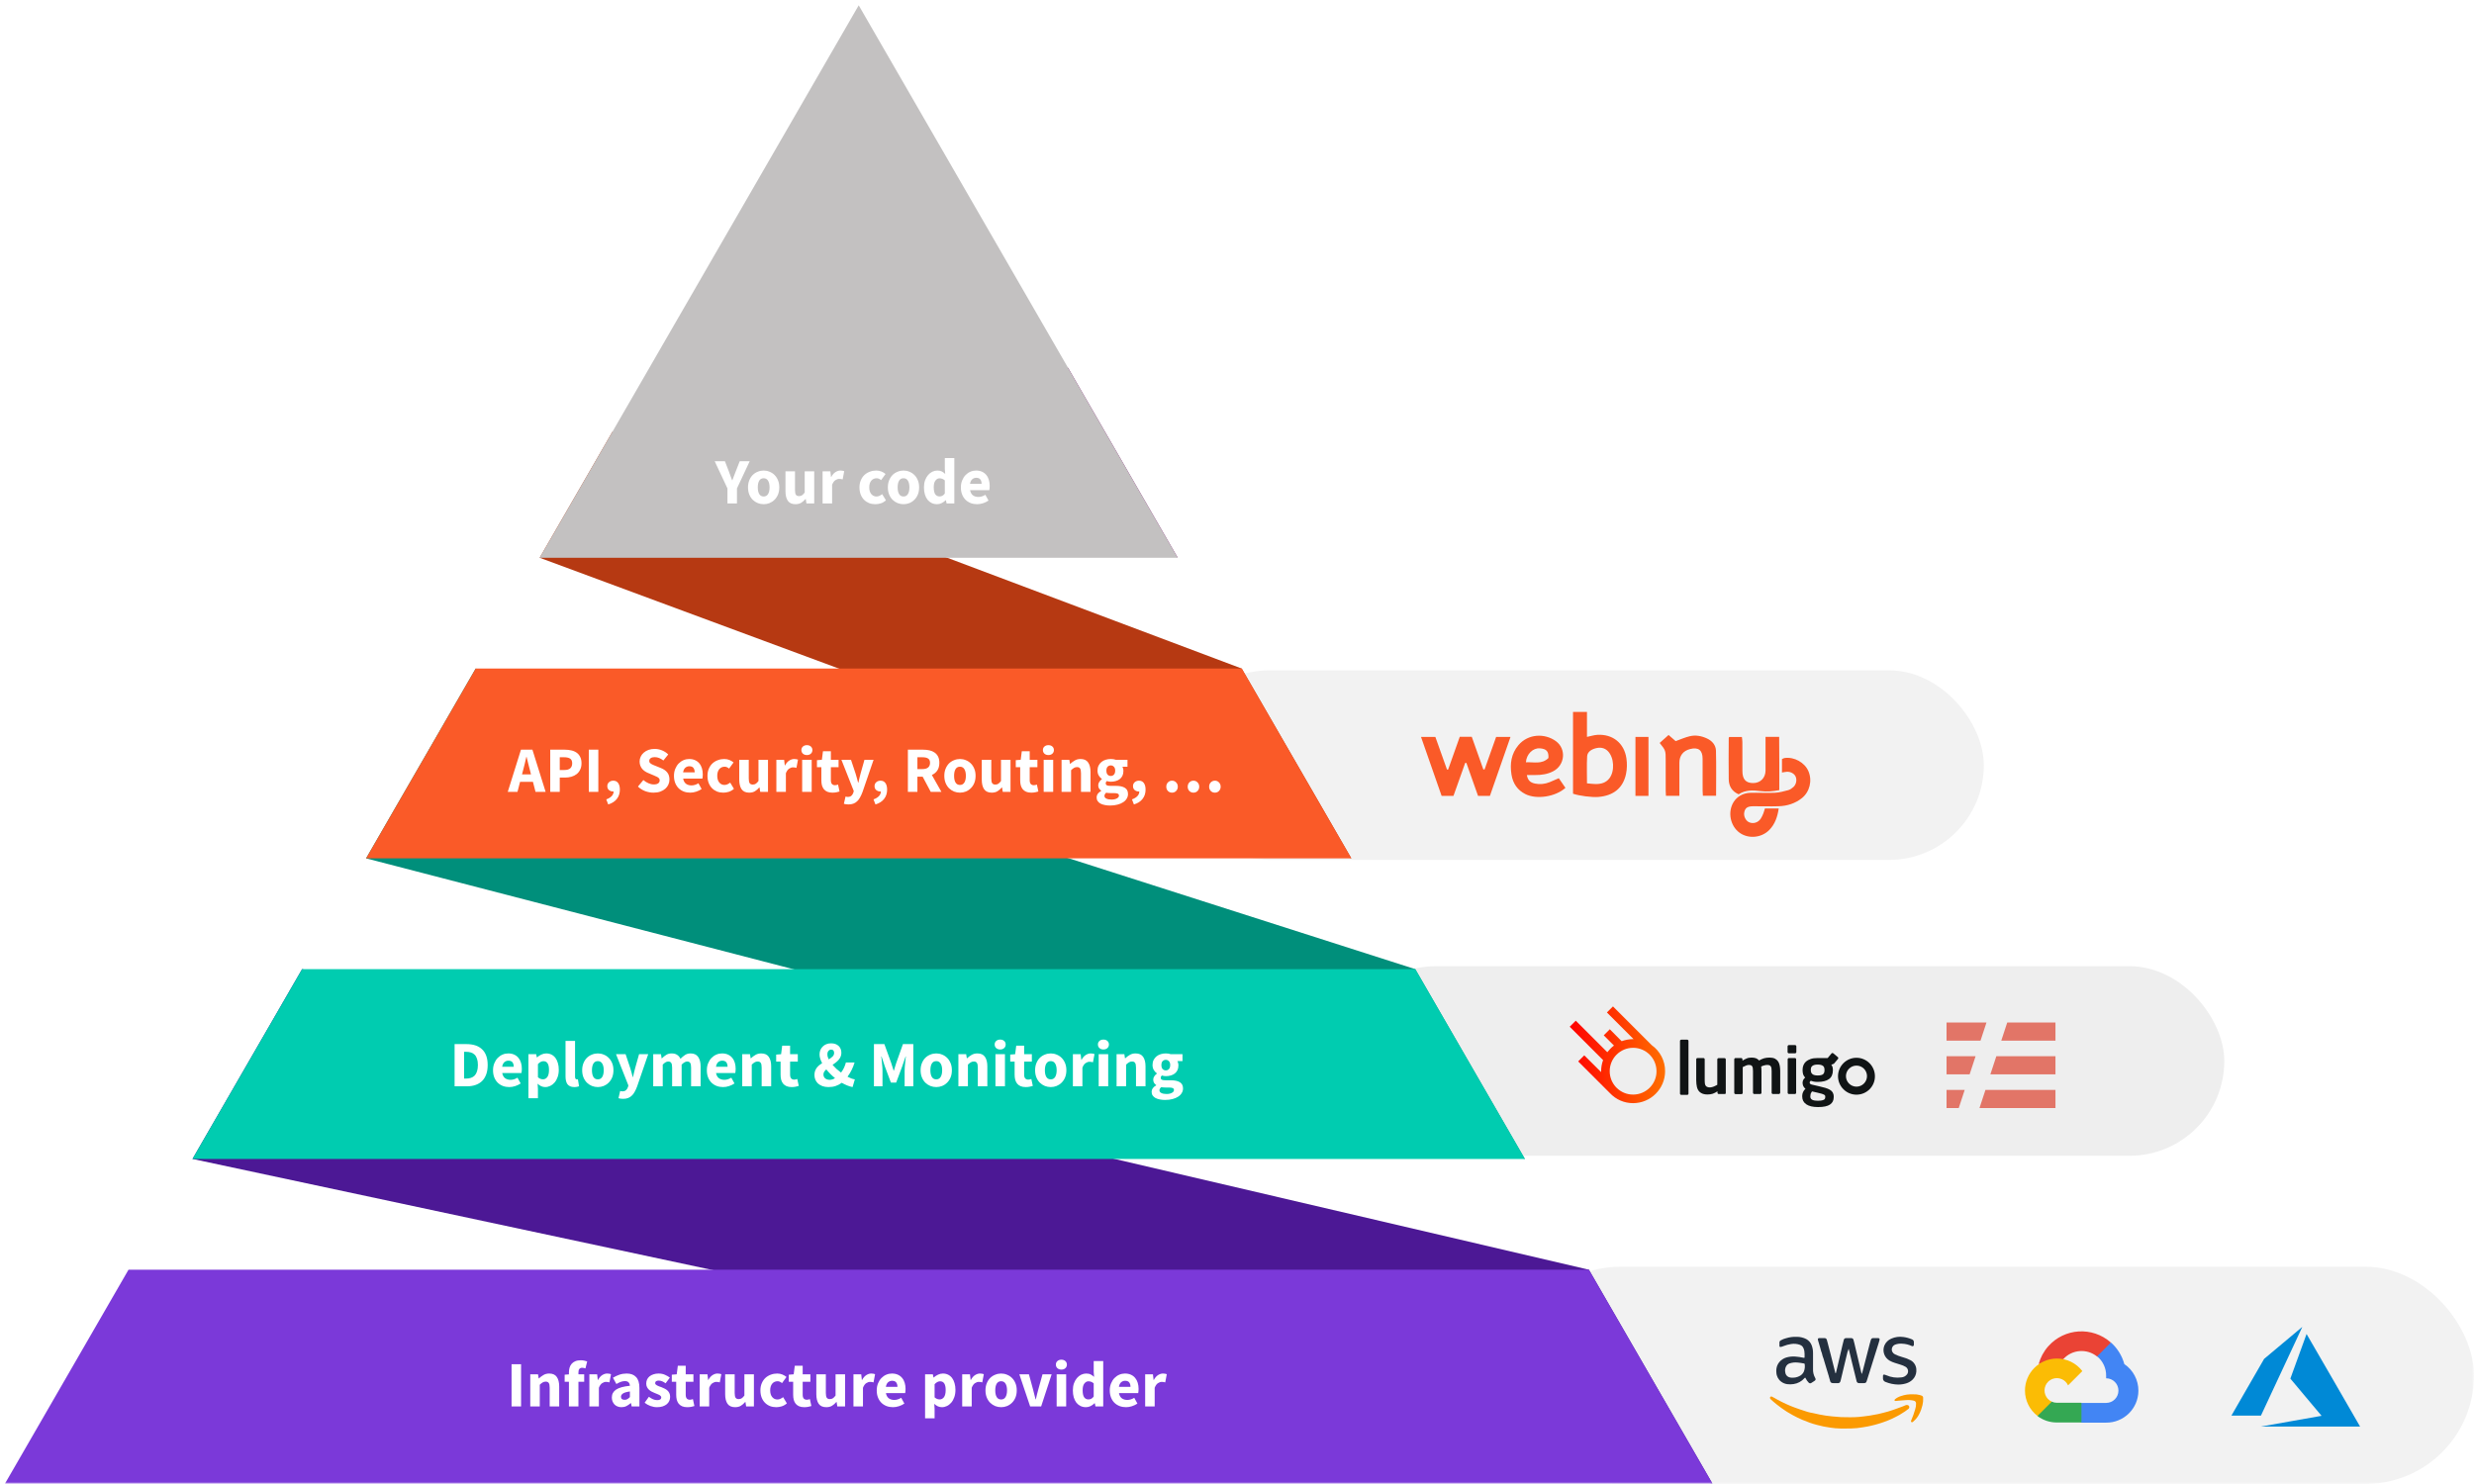 <svg width="535" height="321" viewBox="0 0 535 321" fill="none"
    xmlns="http://www.w3.org/2000/svg">
    <g id="webiny-infrastructure-overview">
        <rect id="Rectangle" x="0" width="535" height="321" fill="white"/>
        <rect id="Rectangle_2" x="0" width="535" height="321" fill="white"/>
        <mask id="mask0" maskUnits="userSpaceOnUse" x="0" y="0" width="536" height="321" style="{ mask-type:alpha; }">
            <rect id="Rectangle_3" x="0" width="535" height="321" fill="white"/>
        </mask>
        <g mask="url(#mask0)">
            <g id="Group">
                <rect id="Rectangle_4" x="254" y="145" width="175" height="41" rx="20.5" fill="#F2F2F2"/>
                <rect id="Rectangle Copy" x="327" y="274" width="208" height="47" rx="23.5" fill="#F2F2F2"/>
                <rect id="Rectangle Copy_2" x="290" y="209" width="191" height="41" rx="20.5" fill="#EEEEEE"/>
                <g id="logos">
                    <g id="aws">
                        <path id="Shape" fill-rule="evenodd" clip-rule="evenodd" d="M397.991 308.996C397.245 308.984 396.502 308.919 395.766 308.801C394.79 308.668 393.825 308.471 392.875 308.208C392.349 308.063 391.825 307.912 391.307 307.723C390.79 307.533 390.248 307.329 389.731 307.107C389.024 306.805 388.333 306.469 387.66 306.097C387.245 305.869 386.837 305.627 386.432 305.381C386.027 305.135 385.583 304.789 385.163 304.51C384.553 304.09 383.997 303.607 383.426 303.14C383.24 302.985 383.062 302.821 382.894 302.648C382.701 302.453 382.71 302.222 382.894 302.103C382.985 302.051 383.098 302.051 383.189 302.103C383.601 302.293 383.976 302.55 384.373 302.758C384.769 302.965 385.092 303.14 385.456 303.317C385.751 303.462 386.047 303.599 386.343 303.735C386.917 303.995 387.494 304.247 388.092 304.457C388.441 304.579 388.796 304.7 389.142 304.83C389.499 304.97 389.864 305.09 390.234 305.191C390.652 305.343 391.08 305.465 391.515 305.559C391.867 305.603 392.207 305.701 392.553 305.769C392.849 305.831 393.145 305.899 393.461 305.97C394.381 306.158 395.31 306.294 396.245 306.379C397.493 306.523 398.749 306.583 400.005 306.559C400.671 306.559 401.343 306.559 402.005 306.488C402.751 306.402 403.484 306.337 404.236 306.219C404.866 306.115 405.493 306 406.118 305.878C406.496 305.804 406.866 305.689 407.245 305.603C407.931 305.449 408.6 305.233 409.271 305.011C409.943 304.789 410.671 304.51 411.369 304.256C411.611 304.167 411.848 304.063 412.079 303.96C412.302 303.862 412.561 303.894 412.753 304.043C412.842 304.137 412.89 304.263 412.885 304.393C412.881 304.522 412.825 304.645 412.73 304.733C411.528 305.583 412.209 305.152 411.922 305.325C411.922 305.325 411.133 305.831 410.739 306.068C410.443 306.237 410.147 306.382 409.851 306.533C409.36 306.787 408.857 307.012 408.351 307.225C407.984 307.379 407.606 307.504 407.236 307.643C406.665 307.856 406.079 308.019 405.493 308.179C404.908 308.339 404.375 308.454 403.81 308.567C403.079 308.715 402.331 308.806 401.603 308.904C400.846 308.974 400.085 309.005 399.325 308.996H399.325C398.798 308.996 398.396 308.996 397.991 308.996Z" fill="#FB9A02"/>
                        <path id="Shape 2" fill-rule="evenodd" clip-rule="evenodd" d="M399.638 291.942C399.638 291.942 399.069 294.263 398.801 295.424C398.554 296.46 398.307 297.497 398.058 298.535C398.041 298.611 398.019 298.687 397.993 298.76C397.947 299.041 397.682 299.23 397.402 299.184C397.088 299.184 396.774 299.184 396.458 299.184C395.999 299.184 395.804 299.036 395.73 298.592C395.153 296.59 395.57 297.95 395.461 297.638C395.461 297.638 394.838 295.543 394.514 294.497C394.416 294.107 394.293 293.724 394.144 293.351C394.116 293.274 394.095 293.195 394.082 293.114C394.026 292.821 393.937 292.535 393.816 292.262C393.73 291.998 393.658 291.73 393.6 291.459C393.44 290.965 393.304 290.461 393.156 289.961C393.133 289.886 393.118 289.808 393.112 289.73C393.1 289.659 393.121 289.586 393.169 289.532C393.216 289.477 393.285 289.447 393.357 289.449C393.778 289.449 394.198 289.449 394.618 289.449C394.817 289.458 394.987 289.594 395.041 289.786C395.501 291.493 395.234 290.431 395.304 290.76C395.304 290.76 395.693 292.225 395.878 292.957C396.2 294.23 396.517 295.503 396.837 296.777C396.837 296.833 396.863 296.886 396.878 296.939C396.893 296.993 396.902 297.019 396.949 297.022C396.996 297.025 397.02 296.978 397.032 296.934L397.271 295.918C397.445 295.18 397.619 294.442 397.792 293.703C397.922 293.147 398.047 292.59 398.183 292.034C398.363 291.299 398.511 290.553 398.718 289.828C398.759 289.602 398.959 289.439 399.189 289.446C399.57 289.446 399.955 289.446 400.336 289.446C400.572 289.436 400.779 289.604 400.819 289.837C400.978 290.361 401.082 290.903 401.212 291.435C401.41 292.264 401.6 293.096 401.804 293.925L402.372 296.353C402.428 296.593 402.487 296.833 402.546 297.073C402.546 297.111 402.546 297.176 402.606 297.179C402.812 296.551 402.665 297.117 402.674 297.076C402.674 297.076 402.949 296.025 403.085 295.498L403.724 293.019C403.848 292.537 403.964 292.051 404.1 291.572C404.262 290.994 404.378 290.405 404.57 289.837C404.615 289.585 404.848 289.411 405.103 289.44C405.434 289.44 405.765 289.44 406.097 289.44C406.428 289.44 406.508 289.57 406.44 289.866C406.387 290.103 406.313 290.331 406.242 290.562L405.469 293.016L404.458 296.247C404.2 297.07 403.943 297.896 403.68 298.716C403.561 299.092 403.428 299.181 403.041 299.184C402.727 299.184 402.41 299.184 402.097 299.184C401.946 299.207 401.792 299.167 401.672 299.072C401.553 298.976 401.478 298.836 401.467 298.683C401.345 298.195 401.227 297.703 401.106 297.203C400.913 296.404 400.718 295.601 400.514 294.799C400.295 293.911 400.079 293.002 399.863 292.102C399.833 291.995 399.795 291.871 399.765 291.743C399.348 293.102 399.646 291.859 399.638 291.942Z" fill="#24303F"/>
                        <path id="Shape 3" fill-rule="evenodd" clip-rule="evenodd" d="M392.066 296.084C392.03 296.778 392.193 297.467 392.536 298.071C392.696 298.367 392.648 298.515 392.379 298.699C392.163 298.847 391.941 298.995 391.719 299.128C391.54 299.272 391.279 299.248 391.128 299.075C390.855 298.807 390.634 298.491 390.477 298.142C390.391 297.968 390.347 297.959 390.217 298.101C389.608 298.8 388.768 299.257 387.85 299.386C386.915 299.513 385.992 299.475 385.187 298.873C384.56 298.407 384.175 297.683 384.14 296.902C384.081 296.386 384.146 295.863 384.329 295.377C384.565 294.8 384.98 294.314 385.513 293.991C385.754 293.837 386.016 293.717 386.291 293.636C386.914 293.453 387.566 293.384 388.214 293.432C388.811 293.476 389.404 293.562 389.989 293.689C390.217 293.74 390.243 293.722 390.24 293.485C390.259 293.048 390.239 292.61 390.178 292.176C390.124 291.857 389.999 291.553 389.811 291.288C389.662 291.108 389.465 290.973 389.243 290.897C388.62 290.672 387.949 290.613 387.297 290.726C386.756 290.808 386.227 290.952 385.72 291.155C385.521 291.244 385.312 291.309 385.098 291.35C384.891 291.371 384.803 291.315 384.803 291.111C384.789 290.853 384.789 290.595 384.803 290.338C384.824 290.159 384.936 290.004 385.098 289.926C385.462 289.715 385.855 289.558 386.264 289.461C387.005 289.232 387.779 289.132 388.554 289.165C389.258 289.163 389.953 289.325 390.583 289.639C391.148 289.942 391.579 290.444 391.793 291.048C391.985 291.589 392.077 292.16 392.066 292.733V294.554L392.066 294.551C392.066 295.063 392.083 295.575 392.066 296.084ZM389.072 297.686C389.534 297.483 389.901 297.112 390.099 296.647C390.268 296.189 390.329 295.699 390.279 295.214C390.258 294.945 390.244 294.953 389.965 294.903C389.563 294.829 389.161 294.767 388.752 294.731C388.154 294.662 387.548 294.727 386.977 294.921C386.662 295.029 386.399 295.252 386.241 295.546C386.017 295.964 385.958 296.451 386.075 296.91C386.128 297.281 386.345 297.608 386.667 297.799C386.951 297.951 387.271 298.022 387.593 298.003H387.593C388.105 298.023 388.613 297.914 389.072 297.686Z" fill="#24303F"/>
                        <path id="Shape 4" fill-rule="evenodd" clip-rule="evenodd" d="M407.727 298.917C407.361 298.796 407.135 298.429 407.192 298.047C407.192 297.896 407.192 297.751 407.192 297.594C407.218 297.375 407.325 297.298 407.541 297.348C407.677 297.381 407.81 297.427 407.937 297.484C408.944 297.929 410.054 298.087 411.144 297.943C411.652 297.917 412.122 297.664 412.422 297.253C412.775 296.736 412.643 296.032 412.127 295.678C411.736 295.446 411.314 295.268 410.875 295.151C410.127 294.899 409.349 294.734 408.653 294.334C407.5 293.69 407.001 292.291 407.488 291.062C407.772 290.379 408.316 289.836 408.999 289.552C409.811 289.193 410.707 289.071 411.585 289.2C412.23 289.281 412.861 289.454 413.458 289.712C413.716 289.801 413.886 290.049 413.875 290.322C413.875 290.518 413.875 290.713 413.875 290.914C413.87 291.011 413.818 291.099 413.736 291.15C413.655 291.202 413.553 291.21 413.464 291.172C412.793 290.854 412.064 290.675 411.322 290.648C410.82 290.607 410.316 290.675 409.843 290.846C409.534 290.957 409.288 291.197 409.171 291.504C409.054 291.811 409.077 292.153 409.233 292.442C409.357 292.664 409.547 292.841 409.778 292.948C410.24 293.177 410.724 293.362 411.221 293.499C411.896 293.67 412.548 293.917 413.168 294.233C413.875 294.623 414.339 295.343 414.402 296.149C414.538 297.629 413.635 298.728 412.381 299.181C411.778 299.384 411.145 299.489 410.508 299.492H410.508C409.554 299.476 408.61 299.281 407.727 298.917Z" fill="#24303F"/>
                        <path id="Shape 5" fill-rule="evenodd" clip-rule="evenodd" d="M415.156 301.754C415.32 301.788 415.48 301.842 415.632 301.914C415.788 302.011 415.882 302.183 415.881 302.367C415.906 302.888 415.858 303.41 415.739 303.918C415.59 304.577 415.36 305.215 415.052 305.816C414.765 306.41 414.363 306.94 413.869 307.376C413.808 307.425 413.75 307.478 413.694 307.533C413.607 307.646 413.447 307.673 413.327 307.595C413.203 307.515 413.242 307.364 413.289 307.258C413.633 306.474 413.923 305.666 414.156 304.842C414.287 304.448 414.351 304.034 414.345 303.619C414.377 303.306 414.159 303.022 413.848 302.974C413.301 302.848 412.739 302.807 412.18 302.852C411.665 302.882 411.15 302.929 410.638 302.971C410.41 302.988 410.183 303.021 409.952 303.042C409.848 303.042 409.739 303.042 409.697 302.926C409.656 302.811 409.724 302.731 409.81 302.654C410.196 302.34 410.64 302.107 411.117 301.967C411.503 301.836 411.899 301.737 412.301 301.671C412.775 301.6 413.254 301.577 413.733 301.6C414.212 301.578 414.692 301.63 415.156 301.754Z" fill="#FB9A02"/>
                    </g>
                    <g id="Microsoft_Azure_Logo">
                        <g id="layer1">
                            <g id="layer1-1">
                                <path id="path21" fill-rule="evenodd" clip-rule="evenodd" d="M501.976 306.263L502.038 306.249L498.663 302.235C496.806 300.027 495.288 298.212 495.288 298.202C495.288 298.182 498.774 288.585 498.792 288.551C498.798 288.539 501.171 292.635 504.542 298.478C507.698 303.948 510.3 308.457 510.323 308.499L510.367 308.576L499.641 308.574L488.915 308.573C488.915 308.573 495.415 307.424 495.415 307.424C498.99 306.793 501.943 306.269 501.976 306.263ZM486.076 300.065L489.61 293.94L493.729 290.484C495.994 288.583 497.854 287.026 497.859 287.024C497.867 287.022 497.838 287.095 497.794 287.19C497.75 287.286 495.739 291.601 493.322 296.783L488.929 306.202L485.735 306.206C483.979 306.208 482.542 306.206 482.542 306.2C482.542 306.194 484.134 303.434 486.076 300.065Z" fill="#0089D6"/>
                            </g>
                        </g>
                    </g>
                    <g id="Google_Cloud_Logo">
                        <g id="Group_2">
                            <g id="Group_3">
                                <path id="Shape_2" fill-rule="evenodd" clip-rule="evenodd" d="M454.213 293.418L456.345 291.286L456.45 290.38C452.481 286.879 446.424 287.258 442.923 291.225C441.949 292.327 441.244 293.638 440.858 295.058C441.096 294.961 441.359 294.945 441.606 295.014L445.87 294.31C445.87 294.31 446.087 293.951 446.2 293.972C448.096 291.889 451.288 291.647 453.479 293.418H453.465H454.213Z" fill="#EA4335"/>
                                <path id="Shape_3" fill-rule="evenodd" clip-rule="evenodd" d="M456.487 290.39L453.495 293.383C454.759 294.415 455.479 295.972 455.448 297.603V298.135C456.92 298.135 458.112 299.327 458.112 300.798C458.112 302.27 456.92 303.462 455.448 303.462H450.12L449.588 304.001V307.196L450.12 307.727H455.447C459.271 307.756 462.397 304.679 462.427 300.855C462.445 298.529 461.302 296.357 459.381 295.058C458.89 293.252 457.885 291.631 456.487 290.39Z" fill="#4285F4"/>
                                <path id="Shape_4" fill-rule="evenodd" clip-rule="evenodd" d="M450.114 307.692V303.428H444.787C444.407 303.428 444.033 303.345 443.687 303.187L442.939 303.42L440.793 305.552L440.605 306.299C441.809 307.21 443.277 307.7 444.787 307.692H450.114Z" fill="#34A853"/>
                                <path id="Shape_5" fill-rule="evenodd" clip-rule="evenodd" d="M437.9 300.829C437.912 302.966 438.909 304.976 440.605 306.278L443.693 303.19C442.353 302.584 441.757 301.006 442.362 299.667C442.968 298.328 444.546 297.729 445.887 298.335C446.478 298.601 446.949 299.076 447.217 299.666L450.306 296.578C448.992 294.857 446.949 293.851 444.787 293.861C440.96 293.884 437.879 297.002 437.9 300.829Z" fill="#FBBC05"/>
                            </g>
                        </g>
                    </g>
                    <g id="Lumigo_Logo">
                        <g id="Group_4">
                            <path id="Shape_6" fill-rule="evenodd" clip-rule="evenodd" d="M372.955 236.645H371.685C371.604 236.645 371.544 236.625 371.483 236.564C371.423 236.504 371.402 236.444 371.402 236.383V236.061C371.04 236.302 370.697 236.464 370.374 236.585C370.052 236.685 369.669 236.746 369.225 236.746C368.883 236.746 368.56 236.706 368.258 236.605C367.975 236.504 367.713 236.363 367.512 236.161C367.25 235.899 367.068 235.557 366.967 235.153C366.867 234.73 366.806 234.226 366.806 233.662V229.146C366.806 229.065 366.826 229.005 366.887 228.944C366.947 228.884 367.008 228.864 367.088 228.864H368.358C368.439 228.864 368.5 228.884 368.56 228.944C368.62 229.005 368.641 229.065 368.641 229.146V233.662C368.641 234.004 368.661 234.287 368.701 234.488C368.741 234.69 368.822 234.851 368.963 234.972C369.064 235.053 369.185 235.113 369.306 235.153C369.427 235.194 369.608 235.214 369.81 235.214C369.931 235.214 370.072 235.194 370.213 235.153C370.354 235.113 370.495 235.073 370.636 235.012C370.777 234.952 370.898 234.891 371.019 234.831C371.14 234.77 371.261 234.71 371.362 234.649V229.166C371.362 229.086 371.382 229.025 371.443 228.965C371.503 228.904 371.564 228.884 371.644 228.884H372.914C372.995 228.884 373.055 228.904 373.116 228.965C373.176 229.025 373.197 229.086 373.197 229.166V236.383C373.237 236.444 373.197 236.524 373.156 236.564C373.096 236.625 373.035 236.645 372.955 236.645Z" fill="#101415"/>
                            <path id="Shape_7" fill-rule="evenodd" clip-rule="evenodd" d="M384.667 236.645H383.397C383.316 236.645 383.256 236.605 383.195 236.564C383.135 236.504 383.115 236.444 383.115 236.363V231.686C383.115 231.424 383.094 231.202 383.074 231.041C383.034 230.88 382.994 230.739 382.913 230.638C382.832 230.537 382.732 230.456 382.611 230.416C382.49 230.376 382.328 230.355 382.127 230.355C382.006 230.355 381.804 230.376 381.583 230.436C381.341 230.476 381.099 230.577 380.857 230.698C380.877 230.859 380.897 231.021 380.897 231.182C380.917 231.343 380.917 231.525 380.917 231.686V236.363C380.917 236.444 380.897 236.504 380.837 236.564C380.776 236.625 380.716 236.645 380.635 236.645H379.365C379.284 236.645 379.224 236.605 379.163 236.564C379.103 236.504 379.083 236.444 379.083 236.363V231.686C379.083 231.424 379.063 231.202 379.043 231.041C379.022 230.88 378.962 230.739 378.901 230.638C378.841 230.537 378.74 230.456 378.619 230.416C378.498 230.376 378.337 230.355 378.135 230.355C377.853 230.355 377.43 230.517 376.865 230.819V236.383C376.865 236.464 376.845 236.524 376.785 236.585C376.724 236.645 376.664 236.665 376.583 236.665H375.313C375.232 236.665 375.172 236.625 375.112 236.585C375.051 236.524 375.031 236.464 375.031 236.383V229.146C375.031 229.065 375.051 229.005 375.112 228.944C375.172 228.884 375.232 228.864 375.313 228.864H376.523C376.603 228.864 376.664 228.884 376.724 228.944C376.785 229.005 376.805 229.065 376.805 229.146V229.428C377.107 229.247 377.389 229.085 377.692 228.965C377.994 228.823 378.357 228.763 378.78 228.763C379.184 228.763 379.506 228.823 379.768 228.924C380.03 229.045 380.232 229.186 380.393 229.388C380.736 229.186 381.099 229.045 381.441 228.924C381.784 228.823 382.207 228.763 382.671 228.763C383.135 228.763 383.518 228.844 383.82 228.985C384.123 229.146 384.344 229.348 384.526 229.61C384.687 229.872 384.808 230.174 384.868 230.517C384.929 230.859 384.969 231.242 384.969 231.646V236.343C384.949 236.444 384.929 236.504 384.868 236.564C384.808 236.625 384.748 236.645 384.667 236.645Z" fill="#101415"/>
                            <path id="Shape_8" fill-rule="evenodd" clip-rule="evenodd" d="M388.376 227.755C388.316 227.815 388.255 227.836 388.175 227.836H386.844C386.764 227.836 386.703 227.815 386.643 227.755C386.582 227.694 386.562 227.634 386.562 227.553V226.344C386.562 226.263 386.602 226.203 386.643 226.142C386.703 226.082 386.764 226.062 386.844 226.062H388.175C388.255 226.062 388.316 226.082 388.376 226.142C388.437 226.203 388.457 226.263 388.457 226.344V227.553C388.457 227.634 388.437 227.694 388.376 227.755ZM388.336 236.564C388.275 236.625 388.215 236.645 388.134 236.645H386.864C386.784 236.645 386.723 236.605 386.663 236.564C386.602 236.504 386.582 236.444 386.582 236.363V229.146C386.582 229.065 386.602 229.005 386.663 228.944C386.723 228.884 386.784 228.864 386.864 228.864H388.134C388.215 228.864 388.275 228.884 388.336 228.944C388.396 229.005 388.417 229.065 388.417 229.146V236.363C388.417 236.444 388.396 236.504 388.336 236.564Z" fill="#101415"/>
                            <path id="Shape_9" fill-rule="evenodd" clip-rule="evenodd" d="M348.804 217.696L347.494 219.006L353.259 224.771H353.037C352.251 224.792 351.485 224.933 350.76 225.195L350.699 225.215L350.679 225.215L348.119 222.635L346.808 223.945L349.026 226.162L348.945 226.223C348.461 226.586 348.038 227.029 347.655 227.513L347.595 227.594L347.554 227.573L340.761 220.78L339.45 222.09L346.687 229.327L346.647 229.368C346.385 230.113 346.244 230.9 346.244 231.686V231.908L346.083 231.746L342.595 228.279L341.285 229.589L348.139 236.443C349.469 237.855 351.243 238.621 353.158 238.621C356.968 238.621 360.073 235.516 360.073 231.706C360.093 229.489 359.005 227.372 357.19 226.082L348.804 217.696ZM349.631 235.335L349.57 235.274L349.429 235.133C348.562 234.185 348.099 232.976 348.099 231.706C348.099 228.904 350.377 226.646 353.159 226.646C355.961 226.646 358.219 228.924 358.219 231.706C358.239 234.488 355.961 236.766 353.159 236.766C351.828 236.766 350.578 236.262 349.631 235.335Z" fill="url(#paint0_linear)"/>
                            <path id="Shape_10" fill-rule="evenodd" clip-rule="evenodd" d="M364.871 236.826H363.581C363.5 236.826 363.44 236.806 363.379 236.746C363.319 236.685 363.298 236.625 363.298 236.544V225.175C363.298 225.094 363.319 225.033 363.379 224.973C363.44 224.912 363.5 224.892 363.581 224.892H364.871C364.951 224.892 365.012 224.912 365.052 224.973C365.113 225.033 365.133 225.094 365.133 225.175V236.544C365.133 236.625 365.113 236.685 365.052 236.746C365.012 236.806 364.931 236.826 364.871 236.826Z" fill="#101415"/>
                            <g id="Group_5">
                                <path id="Shape_11" fill-rule="evenodd" clip-rule="evenodd" d="M397.468 232.795C397.468 230.597 399.262 228.803 401.46 228.803C403.657 228.803 405.451 230.597 405.451 232.795C405.471 234.992 403.677 236.786 401.46 236.786C399.262 236.786 397.468 234.992 397.468 232.795ZM399.182 232.775C399.182 234.024 400.21 235.053 401.459 235.053C402.709 235.053 403.737 234.024 403.737 232.775C403.737 231.525 402.73 230.497 401.459 230.497C400.21 230.497 399.182 231.525 399.182 232.775Z" fill="#101415"/>
                            </g>
                            <g id="Group_6">
                                <path id="Shape_12" fill-rule="evenodd" clip-rule="evenodd" d="M396.44 227.835C396.379 227.795 396.319 227.775 396.238 227.775C396.158 227.775 396.097 227.815 396.057 227.876L395.23 228.863H393.073C392.469 228.863 391.965 228.924 391.561 229.065C391.158 229.206 390.816 229.388 390.553 229.609C390.291 229.851 390.11 230.113 389.989 230.416C389.868 230.718 389.808 231.041 389.808 231.383V231.484C389.808 231.827 389.848 232.129 389.929 232.391C390.009 232.653 390.17 232.875 390.372 233.097C390.191 233.218 390.049 233.399 389.949 233.601C389.848 233.802 389.808 234.004 389.808 234.226V234.246C389.808 234.488 389.868 234.73 389.969 234.952C390.09 235.173 390.231 235.355 390.432 235.516C390.211 235.718 390.029 235.939 389.908 236.222C389.787 236.484 389.727 236.766 389.727 237.048V237.169C389.727 237.895 390.009 238.459 390.594 238.862C391.178 239.266 392.025 239.467 393.154 239.467C394.343 239.467 395.19 239.286 395.734 238.923C396.279 238.56 396.541 238.016 396.541 237.31V237.209C396.541 236.846 396.46 236.544 396.319 236.302C396.178 236.06 395.976 235.879 395.694 235.718C395.432 235.556 395.109 235.435 394.726 235.314C394.343 235.214 393.92 235.093 393.456 234.992L391.823 234.609C391.662 234.568 391.541 234.528 391.461 234.448C391.38 234.387 391.34 234.286 391.34 234.145C391.34 234.004 391.42 233.883 391.582 233.782C391.723 233.843 391.924 233.883 392.166 233.944C392.408 234.004 392.731 234.024 393.093 234.024C394.142 234.024 394.948 233.823 395.513 233.419C396.077 233.016 396.359 232.371 396.359 231.504V231.404C396.359 231.162 396.319 230.96 396.279 230.799C396.218 230.637 396.137 230.456 396.017 230.315L396.48 230.134C396.561 230.093 396.621 230.073 396.641 230.033C396.662 230.033 396.662 230.013 396.662 229.992L397.468 229.045C397.508 228.984 397.528 228.924 397.528 228.843C397.508 228.763 397.488 228.702 397.428 228.662L396.44 227.835ZM391.602 236.484C391.662 236.363 391.743 236.221 391.844 236.08L393.074 236.363C393.436 236.443 393.719 236.524 393.94 236.584C394.162 236.645 394.323 236.725 394.444 236.786C394.565 236.846 394.626 236.907 394.666 236.987C394.707 237.048 394.707 237.129 394.707 237.189V237.29C394.707 237.411 394.686 237.532 394.646 237.633C394.606 237.733 394.525 237.814 394.424 237.874C394.303 237.935 394.142 237.995 393.94 238.036C393.739 238.076 393.477 238.096 393.134 238.096C392.812 238.096 392.55 238.076 392.328 238.036C392.106 237.995 391.945 237.935 391.824 237.854C391.703 237.774 391.622 237.673 391.562 237.572C391.501 237.451 391.481 237.33 391.481 237.189V237.048H391.501C391.501 236.806 391.542 236.604 391.602 236.484ZM394.243 232.351C394.041 232.532 393.638 232.633 393.073 232.633C392.751 232.633 392.489 232.593 392.307 232.532C392.106 232.472 391.965 232.391 391.864 232.27C391.763 232.169 391.682 232.048 391.642 231.907C391.602 231.786 391.582 231.645 391.582 231.524V231.423C391.582 231.262 391.602 231.101 391.642 230.96C391.682 230.819 391.763 230.698 391.884 230.597C391.985 230.496 392.146 230.416 392.348 230.355C392.549 230.295 392.791 230.274 393.073 230.274C393.376 230.274 393.618 230.295 393.799 230.355C394.001 230.416 394.142 230.496 394.263 230.597C394.384 230.698 394.444 230.819 394.485 230.96C394.525 231.101 394.545 231.262 394.545 231.423V231.544C394.545 231.887 394.444 232.169 394.243 232.351Z" fill="#101415"/>
                            </g>
                        </g>
                    </g>
                    <g id="database">
                        <g id="Group_7">
                            <path id="Polygon" fill-rule="evenodd" clip-rule="evenodd" d="M423.574 239.684L424.864 235.759H420.938V239.684H423.574Z" fill="#E27567"/>
                            <path id="Polygon_2" fill-rule="evenodd" clip-rule="evenodd" d="M444.491 239.684V235.759H429.35L428.06 239.684H444.491Z" fill="#E27567"/>
                            <path id="Polygon_3" fill-rule="evenodd" clip-rule="evenodd" d="M425.929 232.394L427.219 228.468H420.938V232.394H425.929Z" fill="#E27567"/>
                            <path id="Polygon_4" fill-rule="evenodd" clip-rule="evenodd" d="M444.491 232.394V228.468H431.705L430.415 232.394H444.491Z" fill="#E27567"/>
                            <path id="Polygon_5" fill-rule="evenodd" clip-rule="evenodd" d="M420.938 221.178V225.104H428.284L429.574 221.178H420.938Z" fill="#E27567"/>
                            <path id="Polygon_6" fill-rule="evenodd" clip-rule="evenodd" d="M432.771 225.104H444.491V221.178H434.06L432.771 225.104Z" fill="#E27567"/>
                        </g>
                    </g>
                    <g id="webiny-range-logo">
                        <g id="Page-1">
                            <g id="Webiny-Logo-Icon">
                                <g id="Logo">
                                    <path id="Fill-1" fill-rule="evenodd" clip-rule="evenodd" d="M356.479 172.152V159.406H353.664V172.152H356.479ZM381.795 166.689C381.786 168.278 380.656 169.396 379.102 169.382C377.533 169.37 376.805 168.574 376.794 166.806C376.78 164.715 376.794 162.621 376.785 160.53C376.782 160.15 376.72 159.771 376.685 159.409H373.935C373.887 159.523 373.838 159.583 373.838 159.643C373.83 162.629 373.781 165.622 373.838 168.609C373.867 170.064 374.552 171.202 375.986 171.812C377.456 170.834 379.082 170.919 380.711 171.119C382.04 171.285 383.341 171.193 384.77 170.905C384.759 167.054 384.802 163.231 384.742 159.391H381.797C381.797 161.908 381.803 164.298 381.795 166.689ZM365.429 159.246C364.39 159.491 363.4 159.939 362.359 160.31C361.908 159.919 361.392 159.474 360.827 158.981C360.122 159.614 359.512 160.159 358.904 160.704C360.205 162.335 360.205 162.335 360.205 164.461C360.205 166.652 360.205 168.845 360.208 171.036C360.208 171.39 360.239 171.747 360.259 172.146H363.164V165.006C363.164 163.454 363.974 162.413 365.486 162.022C367.254 161.565 368.179 162.264 368.184 164.084C368.193 166.406 368.184 168.731 368.19 171.056C368.19 171.41 368.224 171.764 368.244 172.123H371.103C371.103 168.831 371.16 165.613 371.077 162.398C371.043 161.16 370.25 160.25 369.111 159.725C367.936 159.183 366.684 158.949 365.429 159.246ZM329.978 164.889C330.098 163.117 331.487 161.765 332.988 161.868C334.397 161.965 334.942 162.535 334.845 163.964C333.418 165.399 331.647 164.792 329.978 164.889ZM331.963 169.496C330.896 169.282 330.383 168.771 330.18 167.645C330.788 167.645 331.375 167.642 331.96 167.645C333.341 167.659 334.682 167.465 335.914 166.809C338.433 165.465 338.744 161.988 336.465 160.322C334.048 158.553 330.442 158.704 328.354 161.189C326.791 163.052 326.486 165.231 326.859 167.565C327.167 169.47 328.152 170.911 329.866 171.77C332.302 172.991 336.396 172.343 338.524 170.42C338.048 169.73 337.566 169.031 337.089 168.335C336.368 168.649 335.737 168.94 335.092 169.194C334.082 169.596 333.036 169.713 331.963 169.496ZM385.352 164.196V167.1C385.743 167.037 386.066 166.96 386.391 166.94C387.207 166.889 388.005 167.331 388.296 167.967C388.625 168.68 388.436 169.698 387.809 170.249C387.492 170.526 387.115 170.805 386.719 170.911C385.766 171.165 384.79 171.439 383.812 171.479C382.023 171.556 380.226 171.439 378.434 171.493C376.985 171.538 375.622 172.28 374.869 173.518C373.562 175.669 374.175 178.653 376.149 180.102C378.066 181.509 380.925 181.258 382.622 179.512C383.846 178.254 384.374 176.685 384.651 174.882H381.658C381.555 175.207 381.464 175.592 381.316 175.955C381.153 176.351 380.985 176.756 380.745 177.107C380.152 177.974 379.085 178.26 378.198 177.84C377.496 177.509 377.034 176.548 377.188 175.741C377.376 174.751 377.884 174.4 379.173 174.397C380.999 174.391 382.825 174.454 384.648 174.394C386.474 174.331 388.179 173.806 389.637 172.654C391.357 171.296 391.945 168.837 391.063 166.8C390.251 164.923 387.991 163.671 385.92 163.962C385.735 163.987 385.564 164.104 385.352 164.196ZM343.186 169.442C343.186 167.448 343.112 165.525 343.217 163.611C343.269 162.661 344.096 162.133 344.954 161.888C345.956 161.6 346.94 161.683 347.724 162.499C349.06 163.894 349.211 166.8 348.038 168.344C347.277 169.345 346.204 169.602 345.037 169.596C344.475 169.593 343.913 169.505 343.186 169.442ZM343.18 159.395V154H340.165V171.685C341.517 172.155 344.258 172.497 345.631 172.386C348.911 172.121 350.988 170.464 351.63 167.391C351.858 166.31 351.869 165.132 351.71 164.036C351.233 160.739 348.737 158.756 345.431 158.95C344.715 158.993 344.01 159.224 343.18 159.395ZM321.037 166.437H320.772C319.939 164.081 319.103 161.728 318.27 159.377H315.671C314.827 161.753 313.991 164.107 313.155 166.463H312.912C312.065 164.084 311.218 161.705 310.399 159.408H307.295C308.805 163.73 310.277 167.944 311.749 172.157H314.31L316.846 165.028H317.103C317.95 167.419 318.795 169.812 319.625 172.152H322.192C323.67 167.921 325.142 163.705 326.646 159.397H323.539C322.709 161.739 321.873 164.087 321.037 166.437Z" fill="#FA5A28"/>
                                </g>
                            </g>
                        </g>
                    </g>
                </g>
                <g id="pyramid">
                    <g id="g10">
                        <g id="g62">
                            <path id="path64" fill-rule="evenodd" clip-rule="evenodd" d="M65.328 209.63L41.624 250.687L370.306 320.907L343.599 274.65L65.328 209.63Z" fill="#4C1895"/>
                        </g>
                        <g id="g116">
                            <path id="path118" fill-rule="evenodd" clip-rule="evenodd" d="M102.867 144.61L79.162 185.669L329.743 250.687L306.039 209.63L102.867 144.61Z" fill="#008F7B"/>
                        </g>
                        <g id="g120">
                            <path id="path122" fill-rule="evenodd" clip-rule="evenodd" d="M193.893 55.628H154.241L254.687 120.648L230.983 79.591L193.893 55.628Z" fill="#780068"/>
                        </g>
                        <g id="g174">
                            <path id="path176" fill-rule="evenodd" clip-rule="evenodd" d="M132.432 93.403L116.702 120.648L292.225 185.667L268.521 144.61L132.432 93.403Z" fill="#B63912"/>
                        </g>
                        <g id="g228">
                            <path id="path230" fill-rule="evenodd" clip-rule="evenodd" d="M306.061 209.63L329.764 250.687H41.624L65.328 209.63H306.061Z" fill="#00CCB0"/>
                        </g>
                        <g id="g282">
                            <path id="path284" fill-rule="evenodd" clip-rule="evenodd" d="M27.788 274.65H343.599L370.306 320.907H1.082L27.788 274.65Z" fill="#7B39D9"/>
                        </g>
                        <g id="g336">
                            <path id="path338" fill-rule="evenodd" clip-rule="evenodd" d="M268.521 144.61L292.226 185.668H79.163L102.867 144.61H268.521Z" fill="#FA5A28"/>
                        </g>
                        <g id="g390">
                            <path id="path392" fill-rule="evenodd" clip-rule="evenodd" d="M140.406 79.591L185.694 1.149L230.982 79.591L254.687 120.647H116.702L140.406 79.591Z" fill="#C3C1C1"/>
                        </g>
                    </g>
                </g>
                <g id="text">
                    <path id="Your code" d="M157.309 108.893V105.645L154.551 99.765H156.763L157.575 101.865C157.706 102.211 157.827 102.547 157.939 102.873C158.06 103.191 158.186 103.527 158.317 103.881H158.373C158.504 103.527 158.63 103.191 158.751 102.873C158.882 102.547 159.012 102.211 159.143 101.865L159.969 99.765H162.125L159.367 105.645V108.893H157.309ZM165.145 109.061C164.706 109.061 164.281 108.982 163.871 108.823C163.46 108.655 163.096 108.417 162.779 108.109C162.471 107.801 162.223 107.423 162.037 106.975C161.85 106.518 161.757 106 161.757 105.421C161.757 104.843 161.85 104.329 162.037 103.881C162.223 103.424 162.471 103.041 162.779 102.733C163.096 102.425 163.46 102.192 163.871 102.033C164.281 101.865 164.706 101.781 165.145 101.781C165.583 101.781 166.003 101.865 166.405 102.033C166.815 102.192 167.175 102.425 167.483 102.733C167.8 103.041 168.052 103.424 168.239 103.881C168.425 104.329 168.519 104.843 168.519 105.421C168.519 106 168.425 106.518 168.239 106.975C168.052 107.423 167.8 107.801 167.483 108.109C167.175 108.417 166.815 108.655 166.405 108.823C166.003 108.982 165.583 109.061 165.145 109.061ZM165.145 107.395C165.565 107.395 165.882 107.218 166.097 106.863C166.311 106.509 166.419 106.028 166.419 105.421C166.419 104.815 166.311 104.334 166.097 103.979C165.882 103.625 165.565 103.447 165.145 103.447C164.715 103.447 164.393 103.625 164.179 103.979C163.973 104.334 163.871 104.815 163.871 105.421C163.871 106.028 163.973 106.509 164.179 106.863C164.393 107.218 164.715 107.395 165.145 107.395ZM172.014 109.061C171.258 109.061 170.708 108.814 170.362 108.319C170.026 107.825 169.858 107.139 169.858 106.261V101.949H171.916V105.995C171.916 106.499 171.986 106.845 172.126 107.031C172.266 107.218 172.486 107.311 172.784 107.311C173.046 107.311 173.265 107.251 173.442 107.129C173.62 107.008 173.811 106.812 174.016 106.541V101.949H176.074V108.893H174.394L174.24 107.927H174.198C173.9 108.282 173.578 108.562 173.232 108.767C172.896 108.963 172.49 109.061 172.014 109.061ZM177.885 108.893V101.949H179.565L179.705 103.167H179.761C180.013 102.691 180.317 102.341 180.671 102.117C181.026 101.893 181.381 101.781 181.735 101.781C181.931 101.781 182.09 101.795 182.211 101.823C182.342 101.842 182.459 101.875 182.561 101.921L182.225 103.699C182.095 103.662 181.973 103.634 181.861 103.615C181.749 103.597 181.619 103.587 181.469 103.587C181.208 103.587 180.933 103.681 180.643 103.867C180.363 104.054 180.13 104.385 179.943 104.861V108.893H177.885ZM189.29 109.061C188.805 109.061 188.352 108.982 187.932 108.823C187.522 108.655 187.162 108.417 186.854 108.109C186.546 107.801 186.304 107.423 186.126 106.975C185.949 106.518 185.86 106 185.86 105.421C185.86 104.843 185.958 104.329 186.154 103.881C186.35 103.424 186.612 103.041 186.938 102.733C187.274 102.425 187.662 102.192 188.1 102.033C188.539 101.865 188.996 101.781 189.472 101.781C189.902 101.781 190.28 101.851 190.606 101.991C190.942 102.131 191.241 102.309 191.502 102.523L190.536 103.853C190.21 103.583 189.897 103.447 189.598 103.447C189.094 103.447 188.698 103.625 188.408 103.979C188.119 104.334 187.974 104.815 187.974 105.421C187.974 106.028 188.119 106.509 188.408 106.863C188.707 107.218 189.08 107.395 189.528 107.395C189.752 107.395 189.967 107.349 190.172 107.255C190.387 107.153 190.588 107.031 190.774 106.891L191.586 108.235C191.241 108.534 190.868 108.749 190.466 108.879C190.065 109.001 189.673 109.061 189.29 109.061ZM195.387 109.061C194.948 109.061 194.524 108.982 194.113 108.823C193.702 108.655 193.338 108.417 193.021 108.109C192.713 107.801 192.466 107.423 192.279 106.975C192.092 106.518 191.999 106 191.999 105.421C191.999 104.843 192.092 104.329 192.279 103.881C192.466 103.424 192.713 103.041 193.021 102.733C193.338 102.425 193.702 102.192 194.113 102.033C194.524 101.865 194.948 101.781 195.387 101.781C195.826 101.781 196.246 101.865 196.647 102.033C197.058 102.192 197.417 102.425 197.725 102.733C198.042 103.041 198.294 103.424 198.481 103.881C198.668 104.329 198.761 104.843 198.761 105.421C198.761 106 198.668 106.518 198.481 106.975C198.294 107.423 198.042 107.801 197.725 108.109C197.417 108.417 197.058 108.655 196.647 108.823C196.246 108.982 195.826 109.061 195.387 109.061ZM195.387 107.395C195.807 107.395 196.124 107.218 196.339 106.863C196.554 106.509 196.661 106.028 196.661 105.421C196.661 104.815 196.554 104.334 196.339 103.979C196.124 103.625 195.807 103.447 195.387 103.447C194.958 103.447 194.636 103.625 194.421 103.979C194.216 104.334 194.113 104.815 194.113 105.421C194.113 106.028 194.216 106.509 194.421 106.863C194.636 107.218 194.958 107.395 195.387 107.395ZM202.649 109.061C202.219 109.061 201.827 108.977 201.473 108.809C201.127 108.641 200.829 108.403 200.577 108.095C200.334 107.778 200.143 107.395 200.003 106.947C199.872 106.499 199.807 105.991 199.807 105.421C199.807 104.852 199.886 104.343 200.045 103.895C200.213 103.447 200.427 103.069 200.689 102.761C200.959 102.444 201.267 102.201 201.613 102.033C201.967 101.865 202.327 101.781 202.691 101.781C203.083 101.781 203.405 101.847 203.657 101.977C203.909 102.108 204.156 102.285 204.399 102.509L204.315 101.445V99.079H206.373V108.893H204.693L204.553 108.207H204.497C204.254 108.45 203.969 108.655 203.643 108.823C203.316 108.982 202.985 109.061 202.649 109.061ZM203.181 107.381C203.405 107.381 203.605 107.335 203.783 107.241C203.969 107.148 204.147 106.985 204.315 106.751V103.909C204.128 103.741 203.937 103.625 203.741 103.559C203.545 103.494 203.353 103.461 203.167 103.461C202.84 103.461 202.551 103.62 202.299 103.937C202.047 104.245 201.921 104.731 201.921 105.393C201.921 106.084 202.028 106.588 202.243 106.905C202.467 107.223 202.779 107.381 203.181 107.381ZM211.304 109.061C210.809 109.061 210.347 108.982 209.918 108.823C209.489 108.655 209.115 108.417 208.798 108.109C208.481 107.792 208.233 107.409 208.056 106.961C207.879 106.513 207.79 106 207.79 105.421C207.79 104.861 207.883 104.357 208.07 103.909C208.257 103.452 208.499 103.069 208.798 102.761C209.106 102.444 209.456 102.201 209.848 102.033C210.24 101.865 210.646 101.781 211.066 101.781C211.561 101.781 211.99 101.865 212.354 102.033C212.727 102.201 213.035 102.435 213.278 102.733C213.53 103.032 213.717 103.387 213.838 103.797C213.959 104.199 214.02 104.637 214.02 105.113C214.02 105.3 214.011 105.477 213.992 105.645C213.973 105.813 213.955 105.939 213.936 106.023H209.778C209.871 106.527 210.077 106.901 210.394 107.143C210.721 107.377 211.117 107.493 211.584 107.493C212.079 107.493 212.578 107.339 213.082 107.031L213.768 108.277C213.413 108.52 213.017 108.711 212.578 108.851C212.149 108.991 211.724 109.061 211.304 109.061ZM209.764 104.665H212.27C212.27 104.273 212.181 103.956 212.004 103.713C211.827 103.471 211.528 103.349 211.108 103.349C210.781 103.349 210.492 103.457 210.24 103.671C209.997 103.886 209.839 104.217 209.764 104.665Z" fill="white"/>
                    <path id="Deployment &#38; Monitoring" d="M98.305 234.974V225.846H100.881C101.581 225.846 102.211 225.935 102.771 226.112C103.331 226.29 103.811 226.565 104.213 226.938C104.614 227.302 104.922 227.769 105.137 228.338C105.351 228.908 105.459 229.584 105.459 230.368C105.459 231.152 105.351 231.834 105.137 232.412C104.922 232.991 104.619 233.472 104.227 233.854C103.835 234.228 103.363 234.508 102.813 234.694C102.271 234.881 101.665 234.974 100.993 234.974H98.305ZM100.363 233.308H100.755C101.147 233.308 101.501 233.257 101.819 233.154C102.136 233.052 102.407 232.888 102.631 232.664C102.855 232.431 103.027 232.128 103.149 231.754C103.279 231.381 103.345 230.919 103.345 230.368C103.345 229.827 103.279 229.374 103.149 229.01C103.027 228.637 102.855 228.343 102.631 228.128C102.407 227.904 102.136 227.746 101.819 227.652C101.501 227.559 101.147 227.512 100.755 227.512H100.363V233.308ZM110.131 235.142C109.637 235.142 109.175 235.063 108.745 234.904C108.316 234.736 107.943 234.498 107.625 234.19C107.308 233.873 107.061 233.49 106.883 233.042C106.706 232.594 106.617 232.081 106.617 231.502C106.617 230.942 106.711 230.438 106.897 229.99C107.084 229.533 107.327 229.15 107.625 228.842C107.933 228.525 108.283 228.282 108.675 228.114C109.067 227.946 109.473 227.862 109.893 227.862C110.388 227.862 110.817 227.946 111.181 228.114C111.555 228.282 111.863 228.516 112.105 228.814C112.357 229.113 112.544 229.468 112.665 229.878C112.787 230.28 112.847 230.718 112.847 231.194C112.847 231.381 112.838 231.558 112.819 231.726C112.801 231.894 112.782 232.02 112.763 232.104H108.605C108.699 232.608 108.904 232.982 109.221 233.224C109.548 233.458 109.945 233.574 110.411 233.574C110.906 233.574 111.405 233.42 111.909 233.112L112.595 234.358C112.241 234.601 111.844 234.792 111.405 234.932C110.976 235.072 110.551 235.142 110.131 235.142ZM108.591 230.746H111.097C111.097 230.354 111.009 230.037 110.831 229.794C110.654 229.552 110.355 229.43 109.935 229.43C109.609 229.43 109.319 229.538 109.067 229.752C108.825 229.967 108.666 230.298 108.591 230.746ZM114.269 237.55V228.03H115.949L116.089 228.716H116.145C116.416 228.474 116.719 228.273 117.055 228.114C117.401 227.946 117.755 227.862 118.119 227.862C118.539 227.862 118.917 227.946 119.253 228.114C119.589 228.282 119.874 228.52 120.107 228.828C120.341 229.136 120.518 229.51 120.639 229.948C120.77 230.378 120.835 230.858 120.835 231.39C120.835 231.988 120.751 232.52 120.583 232.986C120.425 233.444 120.205 233.836 119.925 234.162C119.655 234.48 119.342 234.722 118.987 234.89C118.642 235.058 118.283 235.142 117.909 235.142C117.611 235.142 117.321 235.082 117.041 234.96C116.761 234.83 116.5 234.648 116.257 234.414L116.327 235.52V237.55H114.269ZM117.433 233.462C117.788 233.462 118.091 233.304 118.343 232.986C118.595 232.66 118.721 232.137 118.721 231.418C118.721 230.168 118.32 229.542 117.517 229.542C117.116 229.542 116.719 229.752 116.327 230.172V233.014C116.514 233.182 116.701 233.299 116.887 233.364C117.074 233.43 117.256 233.462 117.433 233.462ZM124.185 235.142C123.83 235.142 123.532 235.086 123.289 234.974C123.046 234.862 122.85 234.708 122.701 234.512C122.561 234.307 122.458 234.064 122.393 233.784C122.328 233.495 122.295 233.173 122.295 232.818V225.16H124.353V232.902C124.353 233.117 124.39 233.266 124.465 233.35C124.549 233.434 124.633 233.476 124.717 233.476C124.764 233.476 124.801 233.476 124.829 233.476C124.866 233.476 124.913 233.467 124.969 233.448L125.221 234.974C125.109 235.021 124.964 235.058 124.787 235.086C124.619 235.124 124.418 235.142 124.185 235.142ZM129.283 235.142C128.844 235.142 128.419 235.063 128.009 234.904C127.598 234.736 127.234 234.498 126.917 234.19C126.609 233.882 126.361 233.504 126.175 233.056C125.988 232.599 125.895 232.081 125.895 231.502C125.895 230.924 125.988 230.41 126.175 229.962C126.361 229.505 126.609 229.122 126.917 228.814C127.234 228.506 127.598 228.273 128.009 228.114C128.419 227.946 128.844 227.862 129.283 227.862C129.721 227.862 130.141 227.946 130.543 228.114C130.953 228.273 131.313 228.506 131.621 228.814C131.938 229.122 132.19 229.505 132.377 229.962C132.563 230.41 132.657 230.924 132.657 231.502C132.657 232.081 132.563 232.599 132.377 233.056C132.19 233.504 131.938 233.882 131.621 234.19C131.313 234.498 130.953 234.736 130.543 234.904C130.141 235.063 129.721 235.142 129.283 235.142ZM129.283 233.476C129.703 233.476 130.02 233.299 130.235 232.944C130.449 232.59 130.557 232.109 130.557 231.502C130.557 230.896 130.449 230.415 130.235 230.06C130.02 229.706 129.703 229.528 129.283 229.528C128.853 229.528 128.531 229.706 128.317 230.06C128.111 230.415 128.009 230.896 128.009 231.502C128.009 232.109 128.111 232.59 128.317 232.944C128.531 233.299 128.853 233.476 129.283 233.476ZM134.727 237.69C134.512 237.69 134.33 237.676 134.181 237.648C134.032 237.63 133.887 237.597 133.747 237.55L134.111 235.982C134.176 236.001 134.251 236.02 134.335 236.038C134.419 236.057 134.498 236.066 134.573 236.066C134.918 236.066 135.184 235.982 135.371 235.814C135.558 235.646 135.698 235.427 135.791 235.156L135.889 234.792L133.215 228.03H135.287L136.281 231.012C136.384 231.33 136.477 231.652 136.561 231.978C136.645 232.305 136.734 232.641 136.827 232.986H136.883C136.958 232.66 137.032 232.333 137.107 232.006C137.191 231.67 137.275 231.339 137.359 231.012L138.199 228.03H140.173L137.765 235.044C137.597 235.483 137.42 235.866 137.233 236.192C137.056 236.528 136.846 236.804 136.603 237.018C136.37 237.242 136.099 237.41 135.791 237.522C135.492 237.634 135.138 237.69 134.727 237.69ZM141.258 234.974V228.03H142.938L143.078 228.926H143.134C143.423 228.637 143.731 228.39 144.058 228.184C144.384 227.97 144.776 227.862 145.234 227.862C145.728 227.862 146.125 227.965 146.424 228.17C146.732 228.366 146.974 228.651 147.152 229.024C147.46 228.707 147.782 228.436 148.118 228.212C148.463 227.979 148.869 227.862 149.336 227.862C150.082 227.862 150.628 228.114 150.974 228.618C151.328 229.113 151.506 229.794 151.506 230.662V234.974H149.448V230.928C149.448 230.424 149.378 230.079 149.238 229.892C149.107 229.706 148.892 229.612 148.594 229.612C148.248 229.612 147.852 229.836 147.404 230.284V234.974H145.346V230.928C145.346 230.424 145.276 230.079 145.136 229.892C145.005 229.706 144.79 229.612 144.492 229.612C144.137 229.612 143.745 229.836 143.316 230.284V234.974H141.258ZM156.37 235.142C155.875 235.142 155.413 235.063 154.984 234.904C154.554 234.736 154.181 234.498 153.864 234.19C153.546 233.873 153.299 233.49 153.122 233.042C152.944 232.594 152.856 232.081 152.856 231.502C152.856 230.942 152.949 230.438 153.136 229.99C153.322 229.533 153.565 229.15 153.864 228.842C154.172 228.525 154.522 228.282 154.914 228.114C155.306 227.946 155.712 227.862 156.132 227.862C156.626 227.862 157.056 227.946 157.42 228.114C157.793 228.282 158.101 228.516 158.344 228.814C158.596 229.113 158.782 229.468 158.904 229.878C159.025 230.28 159.086 230.718 159.086 231.194C159.086 231.381 159.076 231.558 159.058 231.726C159.039 231.894 159.02 232.02 159.002 232.104H154.844C154.937 232.608 155.142 232.982 155.46 233.224C155.786 233.458 156.183 233.574 156.65 233.574C157.144 233.574 157.644 233.42 158.148 233.112L158.834 234.358C158.479 234.601 158.082 234.792 157.644 234.932C157.214 235.072 156.79 235.142 156.37 235.142ZM154.83 230.746H157.336C157.336 230.354 157.247 230.037 157.07 229.794C156.892 229.552 156.594 229.43 156.174 229.43C155.847 229.43 155.558 229.538 155.306 229.752C155.063 229.967 154.904 230.298 154.83 230.746ZM160.508 234.974V228.03H162.188L162.328 228.912H162.384C162.682 228.632 163.009 228.39 163.364 228.184C163.718 227.97 164.134 227.862 164.61 227.862C165.366 227.862 165.912 228.11 166.248 228.604C166.593 229.099 166.766 229.785 166.766 230.662V234.974H164.708V230.928C164.708 230.424 164.638 230.079 164.498 229.892C164.367 229.706 164.152 229.612 163.854 229.612C163.592 229.612 163.368 229.673 163.182 229.794C162.995 229.906 162.79 230.07 162.566 230.284V234.974H160.508ZM171.193 235.142C170.764 235.142 170.395 235.077 170.087 234.946C169.789 234.816 169.541 234.634 169.345 234.4C169.159 234.167 169.019 233.887 168.925 233.56C168.841 233.224 168.799 232.856 168.799 232.454V229.64H167.847V228.114L168.911 228.03L169.149 226.182H170.857V228.03H172.523V229.64H170.857V232.426C170.857 232.818 170.937 233.103 171.095 233.28C171.263 233.448 171.483 233.532 171.753 233.532C171.865 233.532 171.977 233.518 172.089 233.49C172.211 233.462 172.318 233.43 172.411 233.392L172.733 234.89C172.547 234.946 172.327 235.002 172.075 235.058C171.823 235.114 171.529 235.142 171.193 235.142ZM179.16 235.142C178.665 235.142 178.226 235.072 177.844 234.932C177.47 234.792 177.153 234.606 176.892 234.372C176.64 234.13 176.448 233.854 176.318 233.546C176.187 233.229 176.122 232.893 176.122 232.538C176.122 232.221 176.164 231.936 176.248 231.684C176.341 231.423 176.462 231.19 176.612 230.984C176.77 230.779 176.948 230.592 177.144 230.424C177.349 230.256 177.564 230.102 177.788 229.962C177.61 229.636 177.47 229.314 177.368 228.996C177.274 228.67 177.228 228.362 177.228 228.072C177.228 227.746 177.284 227.438 177.396 227.148C177.517 226.859 177.685 226.607 177.9 226.392C178.114 226.168 178.371 225.996 178.67 225.874C178.978 225.744 179.323 225.678 179.706 225.678C180.396 225.678 180.942 225.865 181.344 226.238C181.745 226.612 181.946 227.116 181.946 227.75C181.946 228.049 181.89 228.324 181.778 228.576C181.675 228.819 181.53 229.048 181.344 229.262C181.166 229.468 180.961 229.659 180.728 229.836C180.504 230.014 180.275 230.182 180.042 230.34C180.303 230.639 180.588 230.933 180.896 231.222C181.213 231.502 181.54 231.764 181.876 232.006C182.109 231.708 182.314 231.376 182.492 231.012C182.669 230.648 182.814 230.252 182.926 229.822H184.802C184.634 230.382 184.424 230.919 184.172 231.432C183.929 231.936 183.63 232.426 183.276 232.902C183.565 233.052 183.84 233.178 184.102 233.28C184.372 233.374 184.624 233.439 184.858 233.476L184.368 235.142C183.985 235.068 183.598 234.951 183.206 234.792C182.814 234.634 182.422 234.442 182.03 234.218C181.638 234.508 181.204 234.736 180.728 234.904C180.261 235.063 179.738 235.142 179.16 235.142ZM178.922 228.058C178.922 228.226 178.945 228.404 178.992 228.59C179.048 228.777 179.122 228.964 179.216 229.15C179.542 228.954 179.818 228.749 180.042 228.534C180.266 228.32 180.378 228.058 180.378 227.75C180.378 227.536 180.326 227.363 180.224 227.232C180.121 227.102 179.962 227.036 179.748 227.036C179.514 227.036 179.318 227.13 179.16 227.316C179.001 227.494 178.922 227.741 178.922 228.058ZM179.426 233.574C179.808 233.574 180.191 233.453 180.574 233.21C180.219 232.921 179.883 232.618 179.566 232.3C179.248 231.983 178.954 231.656 178.684 231.32C178.497 231.479 178.348 231.647 178.236 231.824C178.124 232.002 178.068 232.198 178.068 232.412C178.068 232.758 178.189 233.038 178.432 233.252C178.684 233.467 179.015 233.574 179.426 233.574ZM188.99 234.974V225.846H191.244L192.714 229.906C192.808 230.177 192.896 230.457 192.98 230.746C193.064 231.026 193.153 231.306 193.246 231.586H193.302C193.396 231.306 193.48 231.026 193.554 230.746C193.638 230.457 193.727 230.177 193.82 229.906L195.262 225.846H197.502V234.974H195.626V231.628C195.626 231.404 195.636 231.157 195.654 230.886C195.673 230.616 195.696 230.345 195.724 230.074C195.752 229.794 195.78 229.524 195.808 229.262C195.836 228.992 195.864 228.744 195.892 228.52H195.836L195.094 230.69L193.792 234.176H192.658L191.356 230.69L190.628 228.52H190.572C190.6 228.744 190.628 228.992 190.656 229.262C190.684 229.524 190.712 229.794 190.74 230.074C190.768 230.345 190.792 230.616 190.81 230.886C190.829 231.157 190.838 231.404 190.838 231.628V234.974H188.99ZM202.468 235.142C202.03 235.142 201.605 235.063 201.194 234.904C200.784 234.736 200.42 234.498 200.102 234.19C199.794 233.882 199.547 233.504 199.36 233.056C199.174 232.599 199.08 232.081 199.08 231.502C199.08 230.924 199.174 230.41 199.36 229.962C199.547 229.505 199.794 229.122 200.102 228.814C200.42 228.506 200.784 228.273 201.194 228.114C201.605 227.946 202.03 227.862 202.468 227.862C202.907 227.862 203.327 227.946 203.728 228.114C204.139 228.273 204.498 228.506 204.806 228.814C205.124 229.122 205.376 229.505 205.562 229.962C205.749 230.41 205.842 230.924 205.842 231.502C205.842 232.081 205.749 232.599 205.562 233.056C205.376 233.504 205.124 233.882 204.806 234.19C204.498 234.498 204.139 234.736 203.728 234.904C203.327 235.063 202.907 235.142 202.468 235.142ZM202.468 233.476C202.888 233.476 203.206 233.299 203.42 232.944C203.635 232.59 203.742 232.109 203.742 231.502C203.742 230.896 203.635 230.415 203.42 230.06C203.206 229.706 202.888 229.528 202.468 229.528C202.039 229.528 201.717 229.706 201.502 230.06C201.297 230.415 201.194 230.896 201.194 231.502C201.194 232.109 201.297 232.59 201.502 232.944C201.717 233.299 202.039 233.476 202.468 233.476ZM207.252 234.974V228.03H208.932L209.072 228.912H209.128C209.427 228.632 209.753 228.39 210.108 228.184C210.463 227.97 210.878 227.862 211.354 227.862C212.11 227.862 212.656 228.11 212.992 228.604C213.337 229.099 213.51 229.785 213.51 230.662V234.974H211.452V230.928C211.452 230.424 211.382 230.079 211.242 229.892C211.111 229.706 210.897 229.612 210.598 229.612C210.337 229.612 210.113 229.673 209.926 229.794C209.739 229.906 209.534 230.07 209.31 230.284V234.974H207.252ZM215.264 234.974V228.03H217.322V234.974H215.264ZM216.286 227.008C215.94 227.008 215.656 226.91 215.432 226.714C215.208 226.509 215.096 226.248 215.096 225.93C215.096 225.613 215.208 225.356 215.432 225.16C215.656 224.964 215.94 224.866 216.286 224.866C216.64 224.866 216.925 224.964 217.14 225.16C217.364 225.356 217.476 225.613 217.476 225.93C217.476 226.248 217.364 226.509 217.14 226.714C216.925 226.91 216.64 227.008 216.286 227.008ZM221.807 235.142C221.377 235.142 221.009 235.077 220.701 234.946C220.402 234.816 220.155 234.634 219.959 234.4C219.772 234.167 219.632 233.887 219.539 233.56C219.455 233.224 219.413 232.856 219.413 232.454V229.64H218.461V228.114L219.525 228.03L219.763 226.182H221.471V228.03H223.137V229.64H221.471V232.426C221.471 232.818 221.55 233.103 221.709 233.28C221.877 233.448 222.096 233.532 222.367 233.532C222.479 233.532 222.591 233.518 222.703 233.49C222.824 233.462 222.931 233.43 223.025 233.392L223.347 234.89C223.16 234.946 222.941 235.002 222.689 235.058C222.437 235.114 222.143 235.142 221.807 235.142ZM227.228 235.142C226.789 235.142 226.365 235.063 225.954 234.904C225.543 234.736 225.179 234.498 224.862 234.19C224.554 233.882 224.307 233.504 224.12 233.056C223.933 232.599 223.84 232.081 223.84 231.502C223.84 230.924 223.933 230.41 224.12 229.962C224.307 229.505 224.554 229.122 224.862 228.814C225.179 228.506 225.543 228.273 225.954 228.114C226.365 227.946 226.789 227.862 227.228 227.862C227.667 227.862 228.087 227.946 228.488 228.114C228.899 228.273 229.258 228.506 229.566 228.814C229.883 229.122 230.135 229.505 230.322 229.962C230.509 230.41 230.602 230.924 230.602 231.502C230.602 232.081 230.509 232.599 230.322 233.056C230.135 233.504 229.883 233.882 229.566 234.19C229.258 234.498 228.899 234.736 228.488 234.904C228.087 235.063 227.667 235.142 227.228 235.142ZM227.228 233.476C227.648 233.476 227.965 233.299 228.18 232.944C228.395 232.59 228.502 232.109 228.502 231.502C228.502 230.896 228.395 230.415 228.18 230.06C227.965 229.706 227.648 229.528 227.228 229.528C226.799 229.528 226.477 229.706 226.262 230.06C226.057 230.415 225.954 230.896 225.954 231.502C225.954 232.109 226.057 232.59 226.262 232.944C226.477 233.299 226.799 233.476 227.228 233.476ZM232.012 234.974V228.03H233.692L233.832 229.248H233.888C234.14 228.772 234.443 228.422 234.798 228.198C235.152 227.974 235.507 227.862 235.862 227.862C236.058 227.862 236.216 227.876 236.338 227.904C236.468 227.923 236.585 227.956 236.688 228.002L236.352 229.78C236.221 229.743 236.1 229.715 235.988 229.696C235.876 229.678 235.745 229.668 235.596 229.668C235.334 229.668 235.059 229.762 234.77 229.948C234.49 230.135 234.256 230.466 234.07 230.942V234.974H232.012ZM237.59 234.974V228.03H239.648V234.974H237.59ZM238.612 227.008C238.266 227.008 237.982 226.91 237.758 226.714C237.534 226.509 237.422 226.248 237.422 225.93C237.422 225.613 237.534 225.356 237.758 225.16C237.982 224.964 238.266 224.866 238.612 224.866C238.966 224.866 239.251 224.964 239.466 225.16C239.69 225.356 239.802 225.613 239.802 225.93C239.802 226.248 239.69 226.509 239.466 226.714C239.251 226.91 238.966 227.008 238.612 227.008ZM241.459 234.974V228.03H243.139L243.279 228.912H243.335C243.634 228.632 243.96 228.39 244.315 228.184C244.67 227.97 245.085 227.862 245.561 227.862C246.317 227.862 246.863 228.11 247.199 228.604C247.544 229.099 247.717 229.785 247.717 230.662V234.974H245.659V230.928C245.659 230.424 245.589 230.079 245.449 229.892C245.318 229.706 245.104 229.612 244.805 229.612C244.544 229.612 244.32 229.673 244.133 229.794C243.946 229.906 243.741 230.07 243.517 230.284V234.974H241.459ZM251.949 237.928C251.538 237.928 251.155 237.891 250.801 237.816C250.455 237.751 250.147 237.648 249.877 237.508C249.615 237.368 249.41 237.186 249.261 236.962C249.111 236.738 249.037 236.472 249.037 236.164C249.037 235.604 249.368 235.138 250.031 234.764V234.708C249.844 234.587 249.69 234.433 249.569 234.246C249.447 234.06 249.387 233.822 249.387 233.532C249.387 233.28 249.461 233.042 249.611 232.818C249.76 232.585 249.947 232.389 250.171 232.23V232.174C249.928 232.006 249.709 231.768 249.513 231.46C249.326 231.143 249.233 230.779 249.233 230.368C249.233 229.948 249.312 229.584 249.471 229.276C249.629 228.959 249.839 228.698 250.101 228.492C250.371 228.278 250.679 228.119 251.025 228.016C251.37 227.914 251.729 227.862 252.103 227.862C252.513 227.862 252.873 227.918 253.181 228.03H255.715V229.528H254.609C254.674 229.631 254.725 229.762 254.763 229.92C254.809 230.079 254.833 230.252 254.833 230.438C254.833 230.84 254.763 231.19 254.623 231.488C254.483 231.778 254.287 232.02 254.035 232.216C253.792 232.403 253.503 232.543 253.167 232.636C252.84 232.73 252.485 232.776 252.103 232.776C251.832 232.776 251.552 232.73 251.263 232.636C251.169 232.711 251.104 232.786 251.067 232.86C251.029 232.935 251.011 233.033 251.011 233.154C251.011 233.332 251.085 233.462 251.235 233.546C251.393 233.63 251.669 233.672 252.061 233.672H253.181C254.039 233.672 254.693 233.812 255.141 234.092C255.598 234.363 255.827 234.811 255.827 235.436C255.827 235.8 255.733 236.132 255.547 236.43C255.369 236.738 255.113 237 254.777 237.214C254.441 237.438 254.035 237.611 253.559 237.732C253.083 237.863 252.546 237.928 251.949 237.928ZM252.103 231.53C252.373 231.53 252.597 231.437 252.775 231.25C252.961 231.054 253.055 230.76 253.055 230.368C253.055 230.004 252.961 229.729 252.775 229.542C252.597 229.346 252.373 229.248 252.103 229.248C251.832 229.248 251.603 229.342 251.417 229.528C251.239 229.715 251.151 229.995 251.151 230.368C251.151 230.76 251.239 231.054 251.417 231.25C251.603 231.437 251.832 231.53 252.103 231.53ZM252.271 236.64C252.737 236.64 253.12 236.556 253.419 236.388C253.717 236.23 253.867 236.029 253.867 235.786C253.867 235.572 253.773 235.427 253.587 235.352C253.409 235.278 253.148 235.24 252.803 235.24H252.089C251.846 235.24 251.65 235.231 251.501 235.212C251.351 235.203 251.221 235.184 251.109 235.156C250.857 235.38 250.731 235.609 250.731 235.842C250.731 236.104 250.871 236.3 251.151 236.43C251.431 236.57 251.804 236.64 252.271 236.64Z" fill="white"/>
                    <path id="API, Security, Routing, &#226;&#128;&#166;" d="M113.106 166.669L112.882 167.509H114.828L114.618 166.669C114.487 166.212 114.361 165.726 114.24 165.213C114.118 164.7 113.997 164.205 113.876 163.729H113.82C113.708 164.214 113.591 164.714 113.47 165.227C113.358 165.731 113.236 166.212 113.106 166.669ZM109.802 171.289L112.658 162.161H115.136L117.992 171.289H115.808L115.248 169.119H112.462L111.902 171.289H109.802ZM118.989 171.289V162.161H122.125C122.629 162.161 123.1 162.212 123.539 162.315C123.978 162.408 124.36 162.572 124.687 162.805C125.014 163.029 125.27 163.332 125.457 163.715C125.653 164.088 125.751 164.55 125.751 165.101C125.751 165.633 125.653 166.095 125.457 166.487C125.27 166.879 125.014 167.201 124.687 167.453C124.36 167.705 123.982 167.892 123.553 168.013C123.124 168.134 122.666 168.195 122.181 168.195H121.047V171.289H118.989ZM121.047 166.557H122.055C123.175 166.557 123.735 166.072 123.735 165.101C123.735 164.625 123.586 164.289 123.287 164.093C122.988 163.897 122.559 163.799 121.999 163.799H121.047V166.557ZM127.329 171.289V162.161H129.387V171.289H127.329ZM131.526 174.005L131.106 172.913C131.628 172.726 132.025 172.484 132.296 172.185C132.566 171.886 132.697 171.56 132.688 171.205H132.576C132.249 171.205 131.96 171.107 131.708 170.911C131.456 170.706 131.33 170.416 131.33 170.043C131.33 169.688 131.456 169.404 131.708 169.189C131.96 168.974 132.263 168.867 132.618 168.867C133.084 168.867 133.439 169.04 133.682 169.385C133.924 169.721 134.046 170.197 134.046 170.813C134.046 171.588 133.831 172.25 133.402 172.801C132.972 173.361 132.347 173.762 131.526 174.005ZM141.326 171.457C140.728 171.457 140.131 171.35 139.534 171.135C138.946 170.911 138.418 170.58 137.952 170.141L139.128 168.727C139.454 169.007 139.814 169.236 140.206 169.413C140.607 169.59 140.999 169.679 141.382 169.679C141.811 169.679 142.128 169.6 142.334 169.441C142.548 169.282 142.656 169.068 142.656 168.797C142.656 168.657 142.623 168.536 142.558 168.433C142.502 168.33 142.413 168.242 142.292 168.167C142.18 168.083 142.04 168.008 141.872 167.943C141.713 167.868 141.536 167.789 141.34 167.705L140.15 167.201C139.916 167.108 139.688 166.986 139.464 166.837C139.249 166.688 139.053 166.515 138.876 166.319C138.708 166.114 138.572 165.88 138.47 165.619C138.367 165.348 138.316 165.045 138.316 164.709C138.316 164.336 138.395 163.986 138.554 163.659C138.712 163.323 138.936 163.034 139.226 162.791C139.515 162.539 139.856 162.343 140.248 162.203C140.649 162.063 141.088 161.993 141.564 161.993C142.096 161.993 142.618 162.096 143.132 162.301C143.654 162.506 144.112 162.805 144.504 163.197L143.454 164.499C143.155 164.266 142.856 164.088 142.558 163.967C142.259 163.836 141.928 163.771 141.564 163.771C141.209 163.771 140.924 163.846 140.71 163.995C140.504 164.135 140.402 164.336 140.402 164.597C140.402 164.737 140.434 164.858 140.5 164.961C140.574 165.054 140.672 165.143 140.794 165.227C140.924 165.302 141.074 165.376 141.242 165.451C141.41 165.516 141.592 165.591 141.788 165.675L142.964 166.151C143.524 166.375 143.962 166.683 144.28 167.075C144.606 167.467 144.77 167.985 144.77 168.629C144.77 169.012 144.69 169.376 144.532 169.721C144.382 170.057 144.158 170.356 143.86 170.617C143.57 170.869 143.211 171.074 142.782 171.233C142.352 171.382 141.867 171.457 141.326 171.457ZM149.259 171.457C148.764 171.457 148.302 171.378 147.873 171.219C147.444 171.051 147.07 170.813 146.753 170.505C146.436 170.188 146.188 169.805 146.011 169.357C145.834 168.909 145.745 168.396 145.745 167.817C145.745 167.257 145.838 166.753 146.025 166.305C146.212 165.848 146.454 165.465 146.753 165.157C147.061 164.84 147.411 164.597 147.803 164.429C148.195 164.261 148.601 164.177 149.021 164.177C149.516 164.177 149.945 164.261 150.309 164.429C150.682 164.597 150.99 164.83 151.233 165.129C151.485 165.428 151.672 165.782 151.793 166.193C151.914 166.594 151.975 167.033 151.975 167.509C151.975 167.696 151.966 167.873 151.947 168.041C151.928 168.209 151.91 168.335 151.891 168.419H147.733C147.826 168.923 148.032 169.296 148.349 169.539C148.676 169.772 149.072 169.889 149.539 169.889C150.034 169.889 150.533 169.735 151.037 169.427L151.723 170.673C151.368 170.916 150.972 171.107 150.533 171.247C150.104 171.387 149.679 171.457 149.259 171.457ZM147.719 167.061H150.225C150.225 166.669 150.136 166.352 149.959 166.109C149.782 165.866 149.483 165.745 149.063 165.745C148.736 165.745 148.447 165.852 148.195 166.067C147.952 166.282 147.794 166.613 147.719 167.061ZM156.421 171.457C155.936 171.457 155.483 171.378 155.063 171.219C154.652 171.051 154.293 170.813 153.985 170.505C153.677 170.197 153.434 169.819 153.257 169.371C153.08 168.914 152.991 168.396 152.991 167.817C152.991 167.238 153.089 166.725 153.285 166.277C153.481 165.82 153.742 165.437 154.069 165.129C154.405 164.821 154.792 164.588 155.231 164.429C155.67 164.261 156.127 164.177 156.603 164.177C157.032 164.177 157.41 164.247 157.737 164.387C158.073 164.527 158.372 164.704 158.633 164.919L157.667 166.249C157.34 165.978 157.028 165.843 156.729 165.843C156.225 165.843 155.828 166.02 155.539 166.375C155.25 166.73 155.105 167.21 155.105 167.817C155.105 168.424 155.25 168.904 155.539 169.259C155.838 169.614 156.211 169.791 156.659 169.791C156.883 169.791 157.098 169.744 157.303 169.651C157.518 169.548 157.718 169.427 157.905 169.287L158.717 170.631C158.372 170.93 157.998 171.144 157.597 171.275C157.196 171.396 156.804 171.457 156.421 171.457ZM162.018 171.457C161.262 171.457 160.712 171.21 160.366 170.715C160.03 170.22 159.862 169.534 159.862 168.657V164.345H161.92V168.391C161.92 168.895 161.99 169.24 162.13 169.427C162.27 169.614 162.49 169.707 162.788 169.707C163.05 169.707 163.269 169.646 163.446 169.525C163.624 169.404 163.815 169.208 164.02 168.937V164.345H166.078V171.289H164.398L164.244 170.323H164.202C163.904 170.678 163.582 170.958 163.236 171.163C162.9 171.359 162.494 171.457 162.018 171.457ZM167.889 171.289V164.345H169.569L169.709 165.563H169.765C170.017 165.087 170.321 164.737 170.675 164.513C171.03 164.289 171.385 164.177 171.739 164.177C171.935 164.177 172.094 164.191 172.215 164.219C172.346 164.238 172.463 164.27 172.565 164.317L172.229 166.095C172.099 166.058 171.977 166.03 171.865 166.011C171.753 165.992 171.623 165.983 171.473 165.983C171.212 165.983 170.937 166.076 170.647 166.263C170.367 166.45 170.134 166.781 169.947 167.257V171.289H167.889ZM173.467 171.289V164.345H175.525V171.289H173.467ZM174.489 163.323C174.144 163.323 173.859 163.225 173.635 163.029C173.411 162.824 173.299 162.562 173.299 162.245C173.299 161.928 173.411 161.671 173.635 161.475C173.859 161.279 174.144 161.181 174.489 161.181C174.844 161.181 175.129 161.279 175.343 161.475C175.567 161.671 175.679 161.928 175.679 162.245C175.679 162.562 175.567 162.824 175.343 163.029C175.129 163.225 174.844 163.323 174.489 163.323ZM180.011 171.457C179.581 171.457 179.213 171.392 178.905 171.261C178.606 171.13 178.359 170.948 178.163 170.715C177.976 170.482 177.836 170.202 177.743 169.875C177.659 169.539 177.617 169.17 177.617 168.769V165.955H176.665V164.429L177.729 164.345L177.967 162.497H179.675V164.345H181.341V165.955H179.675V168.741C179.675 169.133 179.754 169.418 179.913 169.595C180.081 169.763 180.3 169.847 180.571 169.847C180.683 169.847 180.795 169.833 180.907 169.805C181.028 169.777 181.135 169.744 181.229 169.707L181.551 171.205C181.364 171.261 181.145 171.317 180.893 171.373C180.641 171.429 180.347 171.457 180.011 171.457ZM183.466 174.005C183.251 174.005 183.069 173.991 182.92 173.963C182.771 173.944 182.626 173.912 182.486 173.865L182.85 172.297C182.915 172.316 182.99 172.334 183.074 172.353C183.158 172.372 183.237 172.381 183.312 172.381C183.657 172.381 183.923 172.297 184.11 172.129C184.297 171.961 184.437 171.742 184.53 171.471L184.628 171.107L181.954 164.345H184.026L185.02 167.327C185.123 167.644 185.216 167.966 185.3 168.293C185.384 168.62 185.473 168.956 185.566 169.301H185.622C185.697 168.974 185.771 168.648 185.846 168.321C185.93 167.985 186.014 167.654 186.098 167.327L186.938 164.345H188.912L186.504 171.359C186.336 171.798 186.159 172.18 185.972 172.507C185.795 172.843 185.585 173.118 185.342 173.333C185.109 173.557 184.838 173.725 184.53 173.837C184.231 173.949 183.877 174.005 183.466 174.005ZM189.317 174.005L188.897 172.913C189.419 172.726 189.816 172.484 190.087 172.185C190.357 171.886 190.488 171.56 190.479 171.205H190.367C190.04 171.205 189.751 171.107 189.499 170.911C189.247 170.706 189.121 170.416 189.121 170.043C189.121 169.688 189.247 169.404 189.499 169.189C189.751 168.974 190.054 168.867 190.409 168.867C190.875 168.867 191.23 169.04 191.473 169.385C191.715 169.721 191.837 170.197 191.837 170.813C191.837 171.588 191.622 172.25 191.193 172.801C190.763 173.361 190.138 173.762 189.317 174.005ZM196.331 171.289V162.161H199.621C200.106 162.161 200.559 162.208 200.979 162.301C201.408 162.394 201.781 162.553 202.099 162.777C202.416 162.992 202.668 163.281 202.855 163.645C203.041 164.009 203.135 164.462 203.135 165.003C203.135 165.675 202.985 166.23 202.687 166.669C202.397 167.098 202.005 167.42 201.511 167.635L203.583 171.289H201.273L199.523 167.999H198.389V171.289H196.331ZM198.389 166.361H199.453C199.994 166.361 200.405 166.249 200.685 166.025C200.974 165.792 201.119 165.451 201.119 165.003C201.119 164.555 200.974 164.242 200.685 164.065C200.405 163.888 199.994 163.799 199.453 163.799H198.389V166.361ZM207.594 171.457C207.155 171.457 206.731 171.378 206.32 171.219C205.909 171.051 205.545 170.813 205.228 170.505C204.92 170.197 204.673 169.819 204.486 169.371C204.299 168.914 204.206 168.396 204.206 167.817C204.206 167.238 204.299 166.725 204.486 166.277C204.673 165.82 204.92 165.437 205.228 165.129C205.545 164.821 205.909 164.588 206.32 164.429C206.731 164.261 207.155 164.177 207.594 164.177C208.033 164.177 208.453 164.261 208.854 164.429C209.265 164.588 209.624 164.821 209.932 165.129C210.249 165.437 210.501 165.82 210.688 166.277C210.875 166.725 210.968 167.238 210.968 167.817C210.968 168.396 210.875 168.914 210.688 169.371C210.501 169.819 210.249 170.197 209.932 170.505C209.624 170.813 209.265 171.051 208.854 171.219C208.453 171.378 208.033 171.457 207.594 171.457ZM207.594 169.791C208.014 169.791 208.331 169.614 208.546 169.259C208.761 168.904 208.868 168.424 208.868 167.817C208.868 167.21 208.761 166.73 208.546 166.375C208.331 166.02 208.014 165.843 207.594 165.843C207.165 165.843 206.843 166.02 206.628 166.375C206.423 166.73 206.32 167.21 206.32 167.817C206.32 168.424 206.423 168.904 206.628 169.259C206.843 169.614 207.165 169.791 207.594 169.791ZM214.464 171.457C213.708 171.457 213.157 171.21 212.812 170.715C212.476 170.22 212.308 169.534 212.308 168.657V164.345H214.366V168.391C214.366 168.895 214.436 169.24 214.576 169.427C214.716 169.614 214.935 169.707 215.234 169.707C215.495 169.707 215.714 169.646 215.892 169.525C216.069 169.404 216.26 169.208 216.466 168.937V164.345H218.524V171.289H216.844L216.69 170.323H216.648C216.349 170.678 216.027 170.958 215.682 171.163C215.346 171.359 214.94 171.457 214.464 171.457ZM223.009 171.457C222.579 171.457 222.211 171.392 221.903 171.261C221.604 171.13 221.357 170.948 221.161 170.715C220.974 170.482 220.834 170.202 220.741 169.875C220.657 169.539 220.615 169.17 220.615 168.769V165.955H219.663V164.429L220.727 164.345L220.965 162.497H222.673V164.345H224.339V165.955H222.673V168.741C222.673 169.133 222.752 169.418 222.911 169.595C223.079 169.763 223.298 169.847 223.569 169.847C223.681 169.847 223.793 169.833 223.905 169.805C224.026 169.777 224.133 169.744 224.227 169.707L224.549 171.205C224.362 171.261 224.143 171.317 223.891 171.373C223.639 171.429 223.345 171.457 223.009 171.457ZM225.694 171.289V164.345H227.752V171.289H225.694ZM226.716 163.323C226.371 163.323 226.086 163.225 225.862 163.029C225.638 162.824 225.526 162.562 225.526 162.245C225.526 161.928 225.638 161.671 225.862 161.475C226.086 161.279 226.371 161.181 226.716 161.181C227.071 161.181 227.355 161.279 227.57 161.475C227.794 161.671 227.906 161.928 227.906 162.245C227.906 162.562 227.794 162.824 227.57 163.029C227.355 163.225 227.071 163.323 226.716 163.323ZM229.563 171.289V164.345H231.243L231.383 165.227H231.439C231.738 164.947 232.064 164.704 232.419 164.499C232.774 164.284 233.189 164.177 233.665 164.177C234.421 164.177 234.967 164.424 235.303 164.919C235.648 165.414 235.821 166.1 235.821 166.977V171.289H233.763V167.243C233.763 166.739 233.693 166.394 233.553 166.207C233.422 166.02 233.208 165.927 232.909 165.927C232.648 165.927 232.424 165.988 232.237 166.109C232.05 166.221 231.845 166.384 231.621 166.599V171.289H229.563ZM240.053 174.243C239.642 174.243 239.26 174.206 238.905 174.131C238.56 174.066 238.252 173.963 237.981 173.823C237.72 173.683 237.514 173.501 237.365 173.277C237.216 173.053 237.141 172.787 237.141 172.479C237.141 171.919 237.472 171.452 238.135 171.079V171.023C237.948 170.902 237.794 170.748 237.673 170.561C237.552 170.374 237.491 170.136 237.491 169.847C237.491 169.595 237.566 169.357 237.715 169.133C237.864 168.9 238.051 168.704 238.275 168.545V168.489C238.032 168.321 237.813 168.083 237.617 167.775C237.43 167.458 237.337 167.094 237.337 166.683C237.337 166.263 237.416 165.899 237.575 165.591C237.734 165.274 237.944 165.012 238.205 164.807C238.476 164.592 238.784 164.434 239.129 164.331C239.474 164.228 239.834 164.177 240.207 164.177C240.618 164.177 240.977 164.233 241.285 164.345H243.819V165.843H242.713C242.778 165.946 242.83 166.076 242.867 166.235C242.914 166.394 242.937 166.566 242.937 166.753C242.937 167.154 242.867 167.504 242.727 167.803C242.587 168.092 242.391 168.335 242.139 168.531C241.896 168.718 241.607 168.858 241.271 168.951C240.944 169.044 240.59 169.091 240.207 169.091C239.936 169.091 239.656 169.044 239.367 168.951C239.274 169.026 239.208 169.1 239.171 169.175C239.134 169.25 239.115 169.348 239.115 169.469C239.115 169.646 239.19 169.777 239.339 169.861C239.498 169.945 239.773 169.987 240.165 169.987H241.285C242.144 169.987 242.797 170.127 243.245 170.407C243.702 170.678 243.931 171.126 243.931 171.751C243.931 172.115 243.838 172.446 243.651 172.745C243.474 173.053 243.217 173.314 242.881 173.529C242.545 173.753 242.139 173.926 241.663 174.047C241.187 174.178 240.65 174.243 240.053 174.243ZM240.207 167.845C240.478 167.845 240.702 167.752 240.879 167.565C241.066 167.369 241.159 167.075 241.159 166.683C241.159 166.319 241.066 166.044 240.879 165.857C240.702 165.661 240.478 165.563 240.207 165.563C239.936 165.563 239.708 165.656 239.521 165.843C239.344 166.03 239.255 166.31 239.255 166.683C239.255 167.075 239.344 167.369 239.521 167.565C239.708 167.752 239.936 167.845 240.207 167.845ZM240.375 172.955C240.842 172.955 241.224 172.871 241.523 172.703C241.822 172.544 241.971 172.344 241.971 172.101C241.971 171.886 241.878 171.742 241.691 171.667C241.514 171.592 241.252 171.555 240.907 171.555H240.193C239.95 171.555 239.754 171.546 239.605 171.527C239.456 171.518 239.325 171.499 239.213 171.471C238.961 171.695 238.835 171.924 238.835 172.157C238.835 172.418 238.975 172.614 239.255 172.745C239.535 172.885 239.908 172.955 240.375 172.955ZM245.207 174.005L244.787 172.913C245.31 172.726 245.707 172.484 245.977 172.185C246.248 171.886 246.379 171.56 246.369 171.205H246.257C245.931 171.205 245.641 171.107 245.389 170.911C245.137 170.706 245.011 170.416 245.011 170.043C245.011 169.688 245.137 169.404 245.389 169.189C245.641 168.974 245.945 168.867 246.299 168.867C246.766 168.867 247.121 169.04 247.363 169.385C247.606 169.721 247.727 170.197 247.727 170.813C247.727 171.588 247.513 172.25 247.083 172.801C246.654 173.361 246.029 173.762 245.207 174.005ZM253.453 171.457C253.099 171.457 252.8 171.336 252.557 171.093C252.324 170.841 252.207 170.533 252.207 170.169C252.207 169.796 252.324 169.488 252.557 169.245C252.8 168.993 253.099 168.867 253.453 168.867C253.808 168.867 254.102 168.993 254.335 169.245C254.578 169.488 254.699 169.796 254.699 170.169C254.699 170.533 254.578 170.841 254.335 171.093C254.102 171.336 253.808 171.457 253.453 171.457ZM258.087 171.457C257.733 171.457 257.434 171.336 257.191 171.093C256.958 170.841 256.841 170.533 256.841 170.169C256.841 169.796 256.958 169.488 257.191 169.245C257.434 168.993 257.733 168.867 258.087 168.867C258.442 168.867 258.736 168.993 258.969 169.245C259.212 169.488 259.333 169.796 259.333 170.169C259.333 170.533 259.212 170.841 258.969 171.093C258.736 171.336 258.442 171.457 258.087 171.457ZM262.721 171.457C262.367 171.457 262.068 171.336 261.825 171.093C261.592 170.841 261.475 170.533 261.475 170.169C261.475 169.796 261.592 169.488 261.825 169.245C262.068 168.993 262.367 168.867 262.721 168.867C263.076 168.867 263.37 168.993 263.603 169.245C263.846 169.488 263.967 169.796 263.967 170.169C263.967 170.533 263.846 170.841 263.603 171.093C263.37 171.336 263.076 171.457 262.721 171.457Z" fill="white"/>
                    <path id="Infrastructure provider" d="M110.625 304.217V295.089H112.683V304.217H110.625ZM114.668 304.217V297.273H116.348L116.488 298.155H116.544C116.842 297.875 117.169 297.632 117.524 297.427C117.878 297.212 118.294 297.105 118.77 297.105C119.526 297.105 120.072 297.352 120.408 297.847C120.753 298.342 120.926 299.028 120.926 299.905V304.217H118.868V300.171C118.868 299.667 118.798 299.322 118.658 299.135C118.527 298.948 118.312 298.855 118.014 298.855C117.752 298.855 117.528 298.916 117.342 299.037C117.155 299.149 116.95 299.312 116.726 299.527V304.217H114.668ZM123.029 304.217V298.883H122.105V297.357L123.029 297.287V296.909C123.029 296.545 123.071 296.2 123.155 295.873C123.249 295.546 123.398 295.262 123.603 295.019C123.809 294.776 124.075 294.585 124.401 294.445C124.728 294.305 125.125 294.235 125.591 294.235C125.881 294.235 126.142 294.263 126.375 294.319C126.618 294.375 126.819 294.431 126.977 294.487L126.599 295.999C126.338 295.906 126.1 295.859 125.885 295.859C125.633 295.859 125.437 295.938 125.297 296.097C125.157 296.246 125.087 296.498 125.087 296.853V297.273H126.333V298.883H125.087V304.217H123.029ZM127.451 304.217V297.273H129.131L129.271 298.491H129.327C129.579 298.015 129.882 297.665 130.237 297.441C130.591 297.217 130.946 297.105 131.301 297.105C131.497 297.105 131.655 297.119 131.777 297.147C131.907 297.166 132.024 297.198 132.127 297.245L131.791 299.023C131.66 298.986 131.539 298.958 131.427 298.939C131.315 298.92 131.184 298.911 131.035 298.911C130.773 298.911 130.498 299.004 130.209 299.191C129.929 299.378 129.695 299.709 129.509 300.185V304.217H127.451ZM134.382 304.385C134.065 304.385 133.776 304.329 133.514 304.217C133.262 304.114 133.048 303.97 132.87 303.783C132.693 303.587 132.553 303.363 132.45 303.111C132.357 302.859 132.31 302.584 132.31 302.285C132.31 301.557 132.618 300.988 133.234 300.577C133.85 300.166 134.844 299.891 136.216 299.751C136.198 299.443 136.104 299.2 135.936 299.023C135.778 298.836 135.507 298.743 135.124 298.743C134.826 298.743 134.527 298.799 134.228 298.911C133.939 299.023 133.626 299.177 133.29 299.373L132.548 298.015C132.996 297.744 133.463 297.525 133.948 297.357C134.443 297.189 134.966 297.105 135.516 297.105C136.412 297.105 137.094 297.362 137.56 297.875C138.036 298.379 138.274 299.168 138.274 300.241V304.217H136.594L136.454 303.503H136.398C136.1 303.764 135.787 303.979 135.46 304.147C135.134 304.306 134.774 304.385 134.382 304.385ZM135.082 302.789C135.316 302.789 135.516 302.738 135.684 302.635C135.852 302.532 136.03 302.388 136.216 302.201V300.983C135.488 301.086 134.984 301.235 134.704 301.431C134.424 301.627 134.284 301.86 134.284 302.131C134.284 302.355 134.354 302.523 134.494 302.635C134.644 302.738 134.84 302.789 135.082 302.789ZM142.059 304.385C141.602 304.385 141.131 304.296 140.645 304.119C140.169 303.942 139.754 303.708 139.399 303.419L140.323 302.131C140.641 302.374 140.944 302.556 141.233 302.677C141.523 302.798 141.817 302.859 142.115 302.859C142.423 302.859 142.647 302.808 142.787 302.705C142.927 302.602 142.997 302.458 142.997 302.271C142.997 302.159 142.955 302.061 142.871 301.977C142.797 301.884 142.689 301.8 142.549 301.725C142.419 301.65 142.269 301.585 142.101 301.529C141.933 301.464 141.761 301.394 141.583 301.319C141.369 301.235 141.154 301.137 140.939 301.025C140.725 300.913 140.529 300.778 140.351 300.619C140.174 300.451 140.029 300.26 139.917 300.045C139.805 299.821 139.749 299.564 139.749 299.275C139.749 298.958 139.81 298.664 139.931 298.393C140.062 298.122 140.244 297.894 140.477 297.707C140.711 297.52 140.991 297.376 141.317 297.273C141.644 297.161 142.008 297.105 142.409 297.105C142.941 297.105 143.408 297.198 143.809 297.385C144.211 297.562 144.561 297.763 144.859 297.987L143.935 299.219C143.683 299.032 143.436 298.888 143.193 298.785C142.951 298.682 142.708 298.631 142.465 298.631C141.943 298.631 141.681 298.813 141.681 299.177C141.681 299.289 141.719 299.387 141.793 299.471C141.868 299.546 141.966 299.616 142.087 299.681C142.218 299.746 142.363 299.812 142.521 299.877C142.689 299.933 142.862 299.994 143.039 300.059C143.263 300.143 143.483 300.241 143.697 300.353C143.921 300.456 144.122 300.586 144.299 300.745C144.486 300.904 144.635 301.1 144.747 301.333C144.859 301.557 144.915 301.828 144.915 302.145C144.915 302.462 144.855 302.756 144.733 303.027C144.612 303.298 144.43 303.536 144.187 303.741C143.945 303.937 143.646 304.096 143.291 304.217C142.937 304.329 142.526 304.385 142.059 304.385ZM148.623 304.385C148.194 304.385 147.825 304.32 147.517 304.189C147.218 304.058 146.971 303.876 146.775 303.643C146.588 303.41 146.448 303.13 146.355 302.803C146.271 302.467 146.229 302.098 146.229 301.697V298.883H145.277V297.357L146.341 297.273L146.579 295.425H148.287V297.273H149.953V298.883H148.287V301.669C148.287 302.061 148.366 302.346 148.525 302.523C148.693 302.691 148.912 302.775 149.183 302.775C149.295 302.775 149.407 302.761 149.519 302.733C149.64 302.705 149.748 302.672 149.841 302.635L150.163 304.133C149.976 304.189 149.757 304.245 149.505 304.301C149.253 304.357 148.959 304.385 148.623 304.385ZM151.308 304.217V297.273H152.988L153.128 298.491H153.184C153.436 298.015 153.74 297.665 154.094 297.441C154.449 297.217 154.804 297.105 155.158 297.105C155.354 297.105 155.513 297.119 155.634 297.147C155.765 297.166 155.882 297.198 155.984 297.245L155.648 299.023C155.518 298.986 155.396 298.958 155.284 298.939C155.172 298.92 155.042 298.911 154.892 298.911C154.631 298.911 154.356 299.004 154.066 299.191C153.786 299.378 153.553 299.709 153.366 300.185V304.217H151.308ZM158.972 304.385C158.216 304.385 157.666 304.138 157.32 303.643C156.984 303.148 156.816 302.462 156.816 301.585V297.273H158.874V301.319C158.874 301.823 158.944 302.168 159.084 302.355C159.224 302.542 159.444 302.635 159.742 302.635C160.004 302.635 160.223 302.574 160.4 302.453C160.578 302.332 160.769 302.136 160.974 301.865V297.273H163.032V304.217H161.352L161.198 303.251H161.156C160.858 303.606 160.536 303.886 160.19 304.091C159.854 304.287 159.448 304.385 158.972 304.385ZM167.867 304.385C167.382 304.385 166.929 304.306 166.509 304.147C166.099 303.979 165.739 303.741 165.431 303.433C165.123 303.125 164.881 302.747 164.703 302.299C164.526 301.842 164.437 301.324 164.437 300.745C164.437 300.166 164.535 299.653 164.731 299.205C164.927 298.748 165.189 298.365 165.515 298.057C165.851 297.749 166.239 297.516 166.677 297.357C167.116 297.189 167.573 297.105 168.049 297.105C168.479 297.105 168.857 297.175 169.183 297.315C169.519 297.455 169.818 297.632 170.079 297.847L169.113 299.177C168.787 298.906 168.474 298.771 168.175 298.771C167.671 298.771 167.275 298.948 166.985 299.303C166.696 299.658 166.551 300.138 166.551 300.745C166.551 301.352 166.696 301.832 166.985 302.187C167.284 302.542 167.657 302.719 168.105 302.719C168.329 302.719 168.544 302.672 168.749 302.579C168.964 302.476 169.165 302.355 169.351 302.215L170.163 303.559C169.818 303.858 169.445 304.072 169.043 304.203C168.642 304.324 168.25 304.385 167.867 304.385ZM173.916 304.385C173.486 304.385 173.118 304.32 172.81 304.189C172.511 304.058 172.264 303.876 172.068 303.643C171.881 303.41 171.741 303.13 171.648 302.803C171.564 302.467 171.522 302.098 171.522 301.697V298.883H170.57V297.357L171.634 297.273L171.872 295.425H173.58V297.273H175.246V298.883H173.58V301.669C173.58 302.061 173.659 302.346 173.818 302.523C173.986 302.691 174.205 302.775 174.476 302.775C174.588 302.775 174.7 302.761 174.812 302.733C174.933 302.705 175.04 302.672 175.134 302.635L175.456 304.133C175.269 304.189 175.05 304.245 174.798 304.301C174.546 304.357 174.252 304.385 173.916 304.385ZM178.687 304.385C177.931 304.385 177.381 304.138 177.035 303.643C176.699 303.148 176.531 302.462 176.531 301.585V297.273H178.589V301.319C178.589 301.823 178.659 302.168 178.799 302.355C178.939 302.542 179.159 302.635 179.457 302.635C179.719 302.635 179.938 302.574 180.115 302.453C180.293 302.332 180.484 302.136 180.689 301.865V297.273H182.747V304.217H181.067L180.913 303.251H180.871C180.573 303.606 180.251 303.886 179.905 304.091C179.569 304.287 179.163 304.385 178.687 304.385ZM184.558 304.217V297.273H186.238L186.378 298.491H186.434C186.686 298.015 186.99 297.665 187.344 297.441C187.699 297.217 188.054 297.105 188.408 297.105C188.604 297.105 188.763 297.119 188.884 297.147C189.015 297.166 189.132 297.198 189.234 297.245L188.898 299.023C188.768 298.986 188.646 298.958 188.534 298.939C188.422 298.92 188.292 298.911 188.142 298.911C187.881 298.911 187.606 299.004 187.316 299.191C187.036 299.378 186.803 299.709 186.616 300.185V304.217H184.558ZM193.108 304.385C192.613 304.385 192.151 304.306 191.722 304.147C191.292 303.979 190.919 303.741 190.602 303.433C190.284 303.116 190.037 302.733 189.86 302.285C189.682 301.837 189.594 301.324 189.594 300.745C189.594 300.185 189.687 299.681 189.874 299.233C190.06 298.776 190.303 298.393 190.602 298.085C190.91 297.768 191.26 297.525 191.652 297.357C192.044 297.189 192.45 297.105 192.87 297.105C193.364 297.105 193.794 297.189 194.158 297.357C194.531 297.525 194.839 297.758 195.082 298.057C195.334 298.356 195.52 298.71 195.642 299.121C195.763 299.522 195.824 299.961 195.824 300.437C195.824 300.624 195.814 300.801 195.796 300.969C195.777 301.137 195.758 301.263 195.74 301.347H191.582C191.675 301.851 191.88 302.224 192.198 302.467C192.524 302.7 192.921 302.817 193.388 302.817C193.882 302.817 194.382 302.663 194.886 302.355L195.572 303.601C195.217 303.844 194.82 304.035 194.382 304.175C193.952 304.315 193.528 304.385 193.108 304.385ZM191.568 299.989H194.074C194.074 299.597 193.985 299.28 193.808 299.037C193.63 298.794 193.332 298.673 192.912 298.673C192.585 298.673 192.296 298.78 192.044 298.995C191.801 299.21 191.642 299.541 191.568 299.989ZM200.048 306.793V297.273H201.728L201.868 297.959H201.924C202.195 297.716 202.498 297.516 202.834 297.357C203.18 297.189 203.534 297.105 203.898 297.105C204.318 297.105 204.696 297.189 205.032 297.357C205.368 297.525 205.653 297.763 205.886 298.071C206.12 298.379 206.297 298.752 206.418 299.191C206.549 299.62 206.614 300.101 206.614 300.633C206.614 301.23 206.53 301.762 206.362 302.229C206.204 302.686 205.984 303.078 205.704 303.405C205.434 303.722 205.121 303.965 204.766 304.133C204.421 304.301 204.062 304.385 203.688 304.385C203.39 304.385 203.1 304.324 202.82 304.203C202.54 304.072 202.279 303.89 202.036 303.657L202.106 304.763V306.793H200.048ZM203.212 302.705C203.567 302.705 203.87 302.546 204.122 302.229C204.374 301.902 204.5 301.38 204.5 300.661C204.5 299.41 204.099 298.785 203.296 298.785C202.895 298.785 202.498 298.995 202.106 299.415V302.257C202.293 302.425 202.48 302.542 202.666 302.607C202.853 302.672 203.035 302.705 203.212 302.705ZM208.074 304.217V297.273H209.754L209.894 298.491H209.95C210.202 298.015 210.505 297.665 210.86 297.441C211.215 297.217 211.569 297.105 211.924 297.105C212.12 297.105 212.279 297.119 212.4 297.147C212.531 297.166 212.647 297.198 212.75 297.245L212.414 299.023C212.283 298.986 212.162 298.958 212.05 298.939C211.938 298.92 211.807 298.911 211.658 298.911C211.397 298.911 211.121 299.004 210.832 299.191C210.552 299.378 210.319 299.709 210.132 300.185V304.217H208.074ZM216.497 304.385C216.059 304.385 215.634 304.306 215.223 304.147C214.813 303.979 214.449 303.741 214.131 303.433C213.823 303.125 213.576 302.747 213.389 302.299C213.203 301.842 213.109 301.324 213.109 300.745C213.109 300.166 213.203 299.653 213.389 299.205C213.576 298.748 213.823 298.365 214.131 298.057C214.449 297.749 214.813 297.516 215.223 297.357C215.634 297.189 216.059 297.105 216.497 297.105C216.936 297.105 217.356 297.189 217.757 297.357C218.168 297.516 218.527 297.749 218.835 298.057C219.153 298.365 219.405 298.748 219.591 299.205C219.778 299.653 219.871 300.166 219.871 300.745C219.871 301.324 219.778 301.842 219.591 302.299C219.405 302.747 219.153 303.125 218.835 303.433C218.527 303.741 218.168 303.979 217.757 304.147C217.356 304.306 216.936 304.385 216.497 304.385ZM216.497 302.719C216.917 302.719 217.235 302.542 217.449 302.187C217.664 301.832 217.771 301.352 217.771 300.745C217.771 300.138 217.664 299.658 217.449 299.303C217.235 298.948 216.917 298.771 216.497 298.771C216.068 298.771 215.746 298.948 215.531 299.303C215.326 299.658 215.223 300.138 215.223 300.745C215.223 301.352 215.326 301.832 215.531 302.187C215.746 302.542 216.068 302.719 216.497 302.719ZM222.768 304.217L220.43 297.273H222.502L223.398 300.549C223.491 300.894 223.58 301.249 223.664 301.613C223.757 301.968 223.85 302.327 223.944 302.691H224C224.084 302.327 224.168 301.968 224.252 301.613C224.345 301.249 224.438 300.894 224.532 300.549L225.442 297.273H227.416L225.148 304.217H222.768ZM228.5 304.217V297.273H230.558V304.217H228.5ZM229.522 296.251C229.176 296.251 228.892 296.153 228.668 295.957C228.444 295.752 228.332 295.49 228.332 295.173C228.332 294.856 228.444 294.599 228.668 294.403C228.892 294.207 229.176 294.109 229.522 294.109C229.876 294.109 230.161 294.207 230.376 294.403C230.6 294.599 230.712 294.856 230.712 295.173C230.712 295.49 230.6 295.752 230.376 295.957C230.161 296.153 229.876 296.251 229.522 296.251ZM234.847 304.385C234.417 304.385 234.025 304.301 233.671 304.133C233.325 303.965 233.027 303.727 232.775 303.419C232.532 303.102 232.341 302.719 232.201 302.271C232.07 301.823 232.005 301.314 232.005 300.745C232.005 300.176 232.084 299.667 232.243 299.219C232.411 298.771 232.625 298.393 232.887 298.085C233.157 297.768 233.465 297.525 233.811 297.357C234.165 297.189 234.525 297.105 234.889 297.105C235.281 297.105 235.603 297.17 235.855 297.301C236.107 297.432 236.354 297.609 236.597 297.833L236.513 296.769V294.403H238.571V304.217H236.891L236.751 303.531H236.695C236.452 303.774 236.167 303.979 235.841 304.147C235.514 304.306 235.183 304.385 234.847 304.385ZM235.379 302.705C235.603 302.705 235.803 302.658 235.981 302.565C236.167 302.472 236.345 302.308 236.513 302.075V299.233C236.326 299.065 236.135 298.948 235.939 298.883C235.743 298.818 235.551 298.785 235.365 298.785C235.038 298.785 234.749 298.944 234.497 299.261C234.245 299.569 234.119 300.054 234.119 300.717C234.119 301.408 234.226 301.912 234.441 302.229C234.665 302.546 234.977 302.705 235.379 302.705ZM243.502 304.385C243.007 304.385 242.545 304.306 242.116 304.147C241.687 303.979 241.313 303.741 240.996 303.433C240.679 303.116 240.431 302.733 240.254 302.285C240.077 301.837 239.988 301.324 239.988 300.745C239.988 300.185 240.081 299.681 240.268 299.233C240.455 298.776 240.697 298.393 240.996 298.085C241.304 297.768 241.654 297.525 242.046 297.357C242.438 297.189 242.844 297.105 243.264 297.105C243.759 297.105 244.188 297.189 244.552 297.357C244.925 297.525 245.233 297.758 245.476 298.057C245.728 298.356 245.915 298.71 246.036 299.121C246.157 299.522 246.218 299.961 246.218 300.437C246.218 300.624 246.209 300.801 246.19 300.969C246.171 301.137 246.153 301.263 246.134 301.347H241.976C242.069 301.851 242.275 302.224 242.592 302.467C242.919 302.7 243.315 302.817 243.782 302.817C244.277 302.817 244.776 302.663 245.28 302.355L245.966 303.601C245.611 303.844 245.215 304.035 244.776 304.175C244.347 304.315 243.922 304.385 243.502 304.385ZM241.962 299.989H244.468C244.468 299.597 244.379 299.28 244.202 299.037C244.025 298.794 243.726 298.673 243.306 298.673C242.979 298.673 242.69 298.78 242.438 298.995C242.195 299.21 242.037 299.541 241.962 299.989ZM247.64 304.217V297.273H249.32L249.46 298.491H249.516C249.768 298.015 250.072 297.665 250.426 297.441C250.781 297.217 251.136 297.105 251.49 297.105C251.686 297.105 251.845 297.119 251.966 297.147C252.097 297.166 252.214 297.198 252.316 297.245L251.98 299.023C251.85 298.986 251.728 298.958 251.616 298.939C251.504 298.92 251.374 298.911 251.224 298.911C250.963 298.911 250.688 299.004 250.398 299.191C250.118 299.378 249.885 299.709 249.698 300.185V304.217H247.64Z" fill="white"/>
                </g>
            </g>
        </g>
    </g>
    <defs>
        <linearGradient id="paint0_linear" x1="339.462" y1="249.096" x2="360.086" y2="249.096" gradientUnits="userSpaceOnUse">
            <stop stop-color="#FF0000"/>
            <stop offset="1" stop-color="#FF6F00"/>
        </linearGradient>
    </defs>
</svg>
